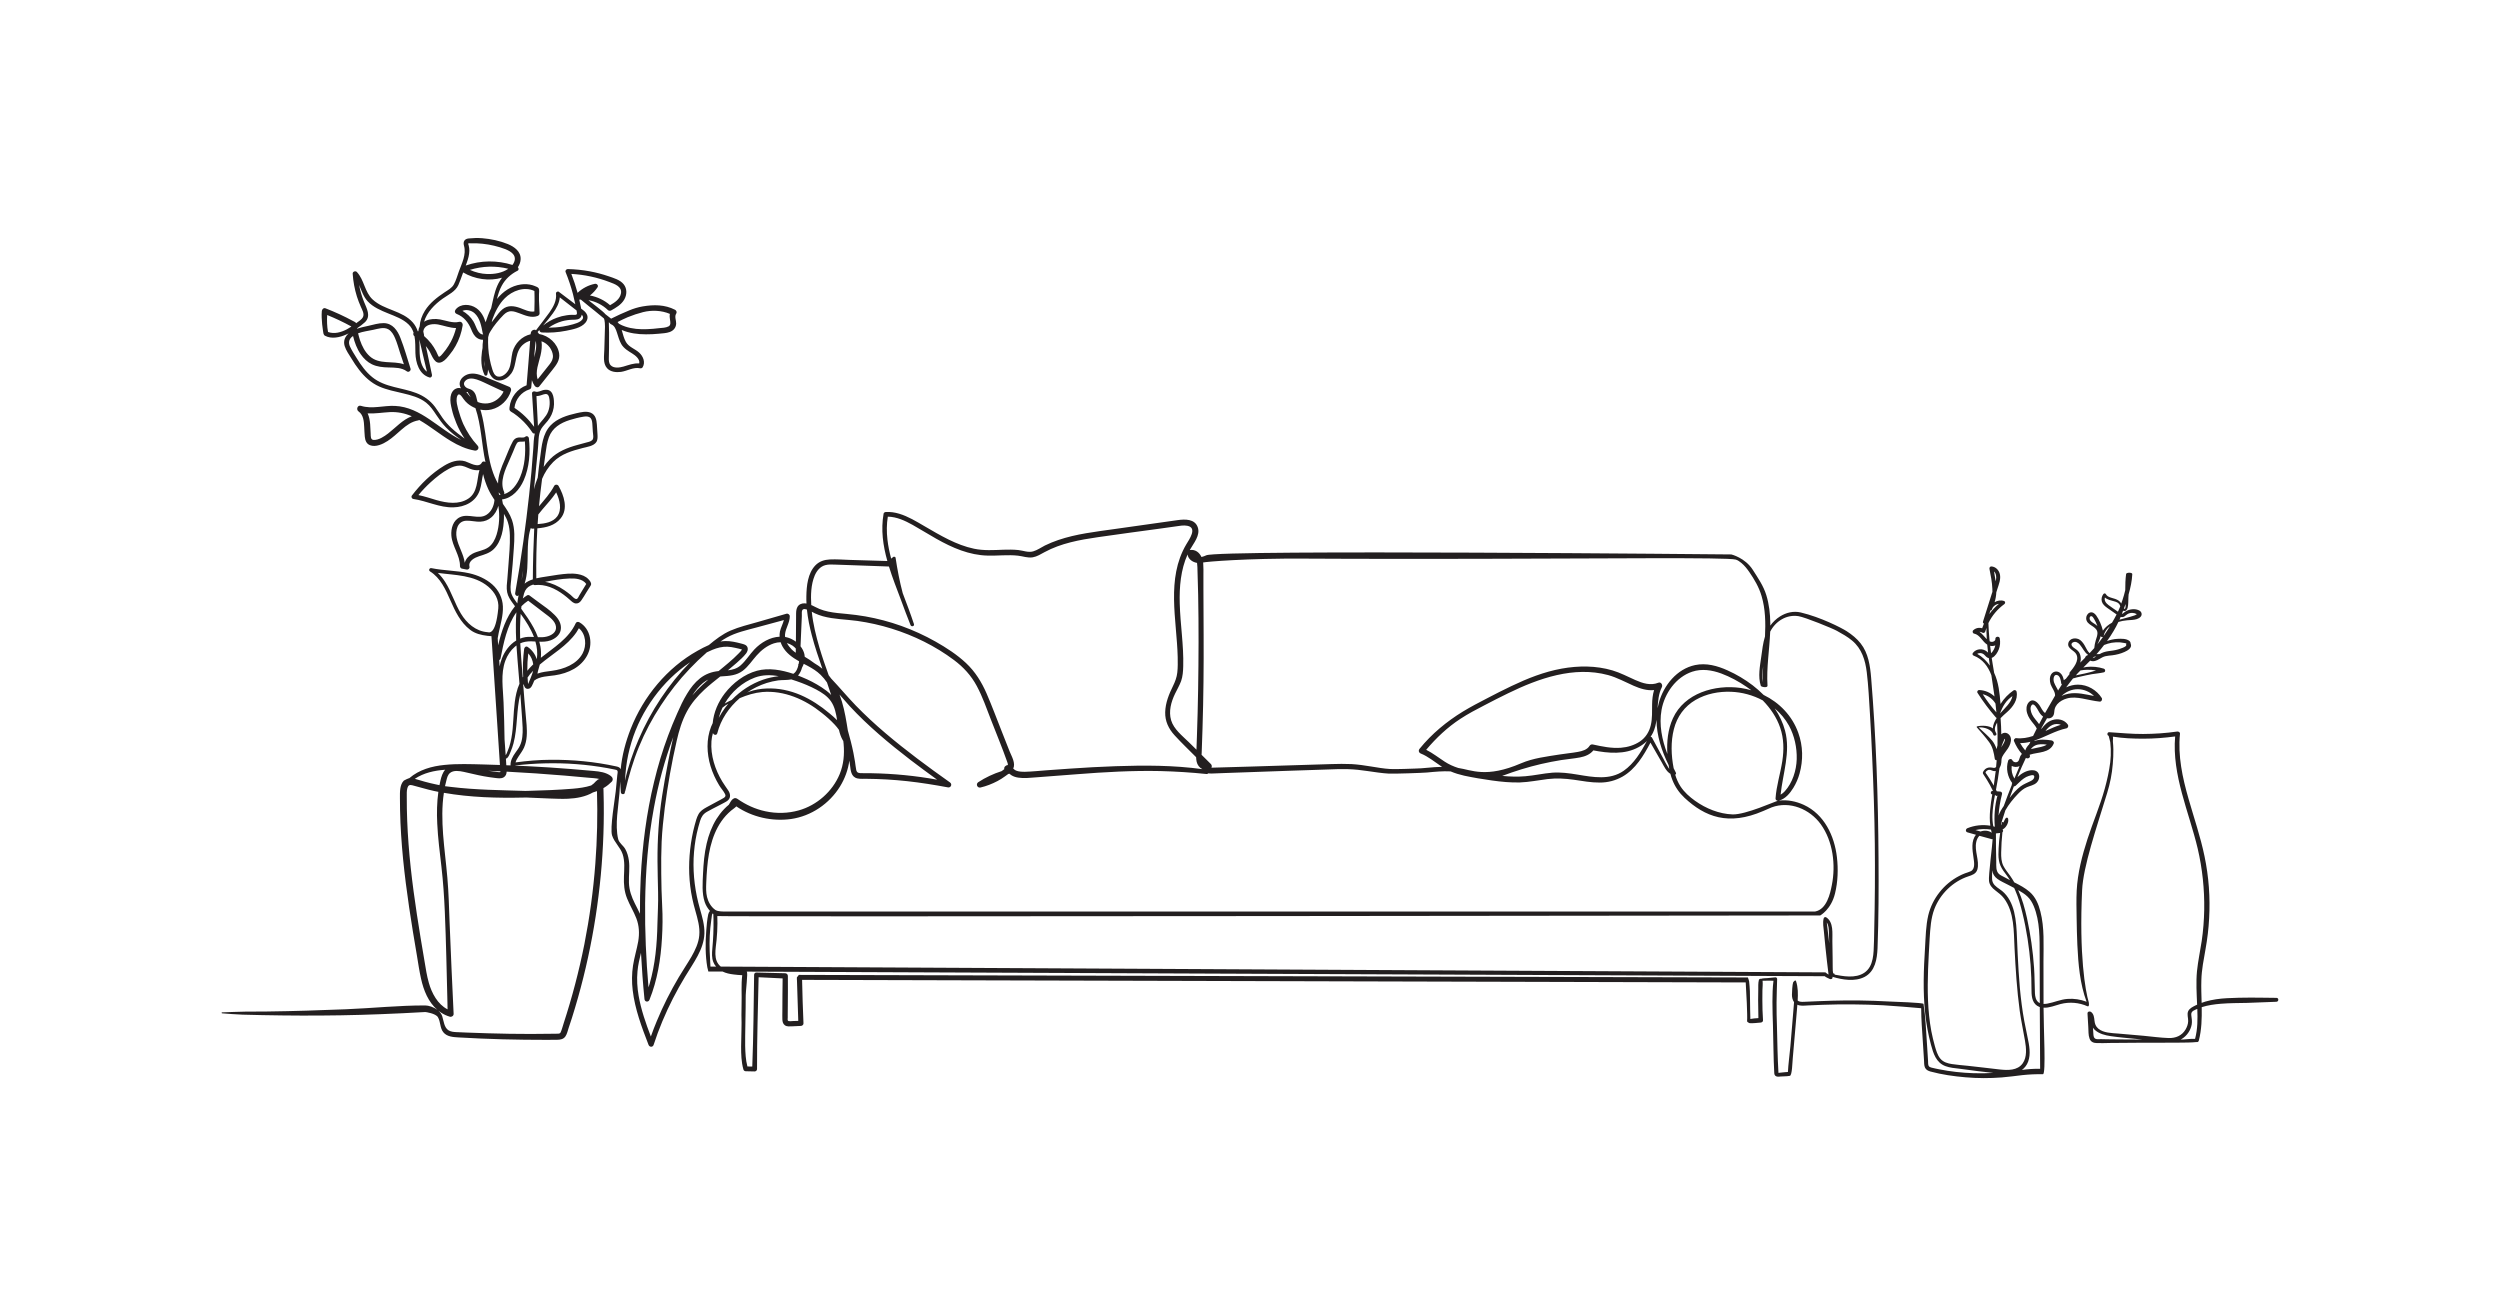 <svg xmlns="http://www.w3.org/2000/svg" viewBox="0 0 3800 2000" width="3800" height="2000"><title>vecteezy_continuous-one-line-drawing-of-sofa-and-with-potted-plants_26644069-ai</title><style>		.s0 { fill: #231f20 } 	</style><g id="_Artboards_">	</g><g id="321353356351 1"><path id="&lt;Compound Path&gt;" fill-rule="evenodd" class="s0" d="m3460.2 1522.7c-14.9 0.4-29.7 1.3-44.6 1.7-13.3 0.3-26.6 0.2-39.9 1.3-9.9 0.8-19.7 2.2-29.1 5.2 0.3 17.1-0.1 34.1-4.4 50.9-0.2 0.9-0.8 1.5-1.4 1.9-0.6 0.3-1.3 0.4-2 0.2-7.7 0.9-19.3 0.8-26.3 0.9-7.5 0.1-15 0.1-22.5 0.1-27.4 0.1-54.8 0-82.3 0.4-6.7 0.1-13.4 0.4-20.1 0.2-5.3-0.1-9.6-1.6-11.5-6.9-2-5.3-1.5-11.8-1.9-17.4-0.5-6.9-0.9-13.7-1.2-20.6-0.2-3.2 3.5-3.9 5.6-2.3 4 3.1 4.5 8.3 5 13 0.5 4.9 1.9 8.9 5.8 12.2 8 6.7 20.3 6.7 30.2 7.5 13 1.1 25.9 2.2 38.9 3.4 12.6 1.2 25.3 3 37.9 3.4 10.6 0.3 20-3.5 25.6-12.9 2.3-3.9 3.9-8.3 4-12.8 0.2-4.9-2-10.1-0.1-14.8 1.9-4.5 6.8-6.8 10.9-8.9q1.4-0.6 2.8-1.3c-0.7-16.9-1.8-34-0.2-50.9 1.6-15.5 4.9-30.7 7.2-46 2.3-15.7 3.5-31.5 3.8-47.3 0.5-31.2-2.8-62.6-9.9-93-13.3-56.2-39.3-111.5-34.3-170.5-15.9 2.1-32 3.4-48.1 3.4-15.4 0-31.2-0.6-46.5-3.1 0.2 0.8 0.2 1.7 0.2 2.5-0.1 1.8-0.3 3.4-0.2 5.2q0.6 5.8 0.7 11.6c0.1 7.5-0.2 15-0.9 22.5-1.2 14.9-4.1 29.5-8.5 43.7-16.8 55-36.4 111.6-38.1 147.9-4.6 98.4 4.9 153.3 10.1 170.3 0.1 0.2 1.4 7.6-2 6.1-12.7-5.7-27.3-6.9-40.8-3.4-8.1 2.1-17.2 6.1-25.9 5.6 0 31.1 3.9 101.1-0.9 101.1-10.6-0.2-21 0.3-31.4 1.4-10.5 1.2-20.8 2.7-31.3 3.5-18.2 1.4-36.6 1.4-54.9-0.2-17.9-1.5-36.2-4.1-53.5-8.8-3.4-1-6.6-2.5-8.2-5.9-1.5-3.4-1.3-7.6-1.5-11.3l-1.8-28.3c-1.1-16.9-2.5-33.8-2.5-50.7-3.8-0.5-49.2-4.1-57.9-4.5-30.7-1.5-61.5-1.8-92.2-0.7q-11.5 0.4-22.9 1c-5 0.3-10.6 1-15.2-1.1-0.8 9.8-1.7 19.7-2.5 29.5q-1.5 17.4-3 34.7-0.7 8.7-1.5 17.3c-0.6 5.6-0.9 26.3-4.5 26.6-1 0.1-2 0.3-3 0.4l-2.2 0.2c-1.5 0.1-3 0.1-4.5 0.2q-2.3 0.1-4.6 0.2c-0.8 0-8.9 2-9.3-4.9-1.4-24-1.2-48.2-2-72.3-0.4-12.1-0.8-24.2-0.8-36.4 0.1-10.6 0.2-21.4 1.6-32-3-0.1-5.9-0.1-8.9-0.1-2.5 0-5.2 0.3-7.7 0.1 0.6 4.7-0.1 9.8-0.2 14.5q-0.1 7.4-0.1 14.8c0 10.3 0.3 20.5 1 30.8 0.2 2-1.7 3.4-3.5 3.5-5.5 0.4-11.3 1.3-16.8 0.9-1-0.1-1.7-0.6-2.2-1.2-1-0.2-1.8-1.1-1.7-2.4 0.7-6.8-1.2-45.7-2.1-58.3l-1434.3-3.9c0.4 22.1 1.2 44.1 2.1 66.1 0.1 2.2-1.9 3.8-3.9 3.9-4.4 0.1-8.8 0.4-13.2 0.6-3.7 0.1-7.8 0.7-11.1-1.5-3-2.1-3.8-5.6-3.9-9-0.2-4.2 0-8.4 0-12.6 0.1-16.6 0.1-33.2 0.4-49.7-12.1-0.7-24.3-1.3-36.5-1.8-1 46.5-2.5 93-2.4 139.5 0 2.1-1.6 3.7-3.7 3.7-4.5 0-9-0.2-13.6-0.3-1.6-0.1-3-1.1-3.4-2.7-3.2-11.3-3.5-23.1-3.5-34.8 0.1-15.9 1.1-31.9 0.5-47.9q0.1-8.3 0.2-16.6c0.5-14.3-0.8-29.5 1-44-4.4-0.2-8.7-0.5-13-1.1-5.9-0.7-11.7-1.9-17-4.5h-21.5c0 0-1.5-5.5-1.6-6.5-3.1-18.1-3-37.2-1.6-55.5 0.6-8.3 1.3-16.7 3-24.8 0.4-1.8 1.3-3.8 2.6-5.3-3.5-3.9-6.3-8.6-7.9-13.4-4.6-13.7-3.2-29.2-2.6-43.4 0.7-15.2 2-30.6 5.5-45.5 3-13.1 7.8-25.9 14.9-37.4 3.4-5.3 7.2-10.4 11.6-15q3.4-3.6 7.2-6.7c1.2-1 5.6-13.9 13.1-8.9 12.9 9 27.1 15.6 42.7 18.9 16.6 3.6 34.1 3.2 50.5-1.4 27.5-7.7 51.3-28.7 62.2-55.1 6.1-14.8 7.4-30.2 6-46-0.2-1.5-0.4-3-0.5-4.5q-0.4-0.4-0.7-0.9c-2.9-5-4.6-10.3-5.9-15.9-1.9-2.8-4.2-5.5-6.5-8-6-6.4-12.6-12.3-19.5-17.7-25.4-20.5-57.3-34.6-90.5-31.8-11.9 1.1-23.3 4.6-34.3 9.3-16.3 14-28.8 32.3-34.1 53.3-1 3.9-5.8 2.8-6.6-0.4-1.2 4-2 8.2-2.3 12.6-1.5 21.5 5.5 43.1 16.5 61.3 2.7 4.6 6 8.8 8.9 13.3 3.1 4.5 4.4 10.2 0.3 14.6-1.9 2-4.5 3.2-6.8 4.5q-4.3 2.2-8.6 4.5c-5.8 3-11.6 5.9-17.2 9.1-5.8 3.3-8.4 7.6-10.4 13.9-1.9 6.2-3.6 12.5-5 18.9-2.7 12.4-4.2 25.1-4.8 37.9-1 25.8 2.4 51.5 9.5 76.4 3.5 12.3 7.3 24.9 6.9 37.9-0.4 11.9-4.6 23.3-10.2 33.8-5.7 10.8-12.7 21-19 31.5q-9.9 16.3-18.6 33.3c-11.6 22.8-21.5 46.3-29.4 70.6-1.3 4-6.3 3.6-7.7 0-10.4-26.9-20.7-54.2-24.1-83-1.5-12.5-1.4-25.1 0.5-37.6 1.9-12.3 5.7-24.4 7.9-36.7 2-12 1.5-23.7-2.9-35.1-4-10.4-10-19.9-14.1-30.3-4.3-10.7-5.1-21.7-4.7-33.2 0.4-11.2 1.6-23.2-2-34-3.5-10.4-12.6-17.8-16-28.3-3.6-11.1 4.5-56.7 5.5-67.1q1.2-12.3 2.4-24.7c0.1-1.7 0.8-4 0.5-5.7-0.4-2.4-2.5-2.3-4.5-2.8q-5.6-1.1-11.2-2.2c-15.6-2.8-31.4-4.8-47.2-6-30.7-2.3-61.8-1.6-92.5 2q0 0 0 0 0 0.1 0 0.3c6.1 0.2 12.2 0.5 18.2 0.8q33.7 1.7 67.3 4.4c11.3 0.9 22.5 1.8 33.7 2.9 9 0.8 18.5 2 26 7.7 2.8 2.1 3.9 5.9 1.1 8.7-3.3 3.3-6.9 6.3-10.9 8.7q-0.8 0.5-1.6 0.9 0.1 3.5 0.2 6.9c1.2 41.9-0.3 83.9-4.2 125.6-4 42-10.4 83.7-19.4 124.9q-6.7 30.9-15.3 61.3-4.3 15.3-9.1 30.5-2.4 7.6-5 15.2c-1.4 4.2-2.4 9.3-5 13.1-3 4.3-7.7 5-12.6 5.1q-8.4 0.1-16.8 0.1-16.4 0-32.9-0.2c-22.2-0.3-44.3-0.8-66.5-1.8q-16.7-0.7-33.5-1.7c-8.1-0.5-17.6-0.9-23.2-7.8-5.4-6.6-4-15.8-8.3-23-3.5-5.7-18.4-7.8-19.2-7.8q-34.2 2-68.4 3.3c-39.9 1.6-79.7 2.2-119.6 2.1q-29.9-0.1-59.8-0.7-14.9-0.3-29.9-0.7c-10.4-0.3-20.8-1.3-31.1-2-1-0.1-1-1.5 0-1.5 11.6-0.3 23.2-1 34.9-1.1q16.8 0 33.6-0.2c39.9-0.5 79.7-1.8 119.6-3.4 40.2-1.6 80.4-5.9 120.7-5.8 5 0 12.8 2.4 18.6 6.9-14-11.9-21.1-29.9-25-47.5-2.6-11.5-4.3-23.1-6.2-34.7q-3.2-18.5-6.2-37c-7.9-48.8-14.8-97.8-17.9-147.1q-1.2-18.4-1.6-36.8-0.2-9.2-0.2-18.4c0-5.2-0.2-10.5 0.7-15.7 0.7-4.2 2.2-8.5 5.3-11.5 0.7-0.6 7.2-3.6 8.3-3.7 15-12.9 34.2-18.2 53.6-20.1 19.5-2 39.4-1.2 59-0.7 8.4 0.2 16.7 0.5 25.1 0.8-1.5-20.9-2.7-41.8-4.1-62.7q-4.3-66.5-8.8-133.1c-1.5-0.1-3.5-0.2-6-0.5-9.6-1.2-18.8-3.3-26.4-9.2-14.8-11.3-22.7-28.1-30-44.7-7.2-16.4-15.1-34.2-30.9-44-2.8-1.7-0.9-5.7 2.1-5 19 3.9 38.7 3.6 57.6 7.8 12.6 2.9 25 8.3 34.8 16.9 9.6 8.5 15.7 20.5 16.2 33.4 0.6 13.7-3.6 27.1-6.4 40.4-0.6 2.6-1.1 5.3-1.5 8.1q0.3 4.6 0.6 9.2 0.1 0.7 0.1 1.4c5-21.3 12.1-42.7 25.6-59.3q-1.7-2.3-3.4-4.6c-3.7-5-7.3-10.4-8.5-16.6-1.4-6.8-0.3-13.7 0.3-20.5q0.9-11 1.7-22c1.1-14.6 2.5-29.3 2.1-43.9-0.2-6.8-0.9-13.6-3-20-1.4-4.6-3.6-8.8-6-12.8q0.1 3 0 6c-0.4 16.1-3.4 35.7-15.4 47.5-6.3 6.2-14.3 8.3-22.4 10.9-6.4 2.1-16.6 7.1-14.6 15.6 0.7 2.9-1.8 5.2-4.6 4.6l-7-1.4c-1.6-0.3-2.8-2.1-2.8-3.6 0.2-16.5-11.7-30.1-13.1-46.4-0.9-11 2.6-23.6 13.5-28.4 12.9-5.6 27.8 4.3 39.9-3.4 7.5-4.7 11.5-13.8 12.1-22.6-3.5-5.3-6.8-10.7-9.5-16.5q-5-11.1-7.8-22.8c-1.9 8.1-2.4 16.6-5 24.5-5.9 17.6-22.6 25.7-40.2 26.1-21 0.6-40.3-9.8-60.7-12.7-2.6-0.4-3.8-3.4-2.2-5.4 13.5-17.6 29.9-33.7 48.9-45.2 9.6-5.8 20.8-10 32-6.7 6.3 1.9 20.3 11.1 25.2 2.2 1.3-2.5 3.9-2.4 5.6-1-5.9-27.1-6.3-56-15.2-82-4.3-1.7-8.2-4-11.8-7-2.4-2-4.5-4.4-6.4-7-1.5-2-2.9-4.5-4.9-6.1-3.5-2.6-5 1.9-5.4 4.9-0.8 5.5 0.9 11.4 2.2 16.8 1.7 6.4 5.1 16.5 7.8 22.5 5.6 12 12.8 23.2 21.8 32.9 3.2 3.5-0.1 8.3-4.4 7.5-13-2.2-25.1-7.7-36.3-14.5-16.5-9.9-31.4-22.5-48.1-32-0.4 0.3-0.8 0.5-1.3 0.6-9.9 1.6-18 7.5-25.4 13.9-7 6-13.6 12.4-21.3 17.4-7.2 4.7-18.2 9.9-26.9 6.4-5.5-2.2-7.2-7.4-7.8-12.9-0.5-4.9-0.6-9.9-0.9-14.8-0.4-8.2-1.1-18.4-8.5-23.5-4.2-2.9-1.7-10.3 3.6-8.6 16.9 5.3 34.4-0.7 51.6 0.1 40 1.8 66.6 35.5 100.7 51.7-8.3-5.6-16.2-11.8-23.2-19.1-5.6-5.8-10.2-12.3-14.7-19-4.4-6.7-9-13.5-15.3-18.5-10.1-8-22.9-11.3-35.1-14.2-12.3-2.9-24.7-5.3-36.3-10.4-12.4-5.5-22.4-14.8-30.6-25.4-4.2-5.4-8-11.1-11.5-17-3.7-6-8.3-12.3-10.4-19.1-2.4-8 0.7-14.5 6.1-19.2q-2 1-3.9 1.8c-9.6 4.3-22.2 7.1-32 1.8-2.8-1.4-2.7-5.3-3.2-8.1q-0.7-4.6-1.2-9.3c-0.6-6.8-1.1-13.5-0.5-20.3 0.3-2.4 2.6-5.1 5.4-4.1 14.5 5.6 28.5 12 42.1 19.4 1.6 0.9 3.7 1.6 4.6 3.2q0 0.1 0.1 0.1c3.5-2.5 8.8-5.7 10.5-9.7 2.1-4.8-1.4-10.7-3.3-15q-3.5-7.8-6.1-15.9c-3.5-11.2-5.6-22.8-6.4-34.6-0.3-3.2 4.3-4.9 6.4-2.6 11.3 12.1 11.7 30.5 24 41.8 17.5 16.3 45.2 16.6 61.2 35.1 3.5 4.1 5.8 8.5 7.3 13.2 0.5 0 0.3 0 0.9-0.1 0.2-2.6 0.9-5 2-7.2 0.5-8.5 3.5-16.8 8-24 7.4-11.8 18.6-20.4 30-28 5.1-3.4 11-6.4 14-12 3.4-6 5.2-13.1 7.6-19.6 4.5-12.3 11.6-25.8 7.8-39.2-1.7-5.9 0.6-10.3 6.9-11 6.8-0.7 13.9-0.9 20.7-0.4 13.3 1.1 26.6 3.9 39 8.9 9.8 4 20.1 11.3 19.5 23.2-0.2 4.4-1.8 8.4-4.2 12 1.5 1.6 1.7 4.3-0.6 5.4-10.2 5.1-18.6 12.8-24 22.9-3.4 6.2-5.5 13.1-7.2 20 9.2-11.4 21.6-20 36.6-22.1 5.9-0.8 11.8-0.5 17.6 1.2 1.1 0.3 2.2 0.7 3.3 1.2 1.9 0.8 4.8 1.7 5.9 3.5 1.3 2.3 0.5 6.5 0.5 9.1 0 3.2 0 6.4 0 9.7 0.2 6.4 0.8 12.9 0.9 19.3 0 1.9-1.3 3.2-3 3.9-9.5 3.6-19.1-0.9-28-4.2-3.8-1.4-7.7-2.9-11.8-3-4.9-0.1-8.6 2.2-12 5.6-7.4 7.6-14.6 16.1-20 25.2q-1 1.7-2 3.6c-0.4 1.7-0.9 3.4-1.4 5.2-0.4 10.9 0.2 21.9 2.3 32.6 1 5.5 2.4 11 4.1 16.3 1.3 4.2 3.2 9.4 7.9 10.7 6.9 1.8 13.8-4.6 16.8-10.2 4.2-8.1 3.7-18.1 5.9-26.8 3.5-13.3 14.3-24.2 27.6-27.2q0-0.6 0.1-1.3c0.2-3.1 2.7-5.6 5.7-5.6 1.4-0.1 1.8 0.5 2.3 0.9 6.7-9 13.9-17.8 20.4-27 6-8.6 11.4-18.2 10-29-0.3-2.1 2.7-3.8 4.4-2.5 8.4 6.3 16.7 12.6 25 18.9q-1.6-7.8-3.6-15.6c-3-11.3-6.8-22.5-11.2-33.4-0.9-2.2 1.3-4.6 3.4-4.5 11.3 0.3 22.6 1.4 33.7 3.5 9.6 1.8 19.1 4.3 28.4 7.5 7.8 2.7 17.3 5.4 22.7 12 5.6 6.8 5.2 16.2 0.9 23.5-4.5 7.7-12.5 12.3-20 16.5-1.6 0.8-3.5 0.5-4.8-0.7-8.1-7.8-18.6-13.1-29.6-15 4.7 3.9 22.8 17.2 25.8 21.3 2.8 2.3 5.7 4.6 8.7 6.8 8.9-4.6 18.3-8.7 27.6-12.6 6.5-2.7 13.3-4.8 20.3-6 16.9-2.9 33.7-2.9 49.3 5.1 2.2 1.1 3.1 4 1.7 6-2.9 4.1 0.2 10.5 0 15.1-0.3 6.2-4.1 10.6-9.8 12.7-5.2 1.9-11.2 2-16.7 2.6-6.5 0.6-13 1-19.5 0.9-12.5 0-25-1.6-36.5-6.5q-0.2 0-0.3-0.1c1.9 6.1 3.2 12.7 6.4 18.2 4.5 7.9 13.7 10.3 20.1 16.2 6.1 5.5 9.9 14.6 5.4 22.2-0.8 1.4-2.5 2-4.1 1.6-9.9-2.1-19.2 4.1-28.8 5.5-7.4 1-16.1 0.2-21.3-5.7-6.6-7.4-4.3-19.2-4.1-28.2q0.5-17.4 1-34.8c0-1.3 0-9.6-1.7-12.6-1-0.9-10.5-8.7-14.2-11.7-0.6-0.1-15.1-12.3-20.8-16.9q-1.2 0.1-2.4 0.1 1.2 5.1 2.2 10.1c0.2 1.2 0.5 2.4 0.7 3.6 3.6 2.6 7.4 5.3 9 9.5 1.6 4.2 0.3 8.6-2.6 12-6.8 8-19.6 10.1-29.3 12.1-12.1 2.4-24.5 3.3-36.9 2.6-2.2-0.1-3.7-1.9-3.8-3.8q-1.3 1.5-2.6 3.1 1.2 1.4 2.2 3c14.8 2.5 28.1 14.4 30.5 29.4 1.6 10.4-4.4 17.8-10.4 25.4q-9.9 12.5-19.8 24.9c-2 2.5-5.4 1.2-6.9-0.8-2-2.8-3.4-5.7-4.3-8.7q-0.5 5.2-0.9 10.4c-0.1 1.7-1.1 3.1-2.7 3.6-12.4 3.8-21.6 15.3-22.9 28.1 11.7 7.7 21.7 17.5 29.9 28.8-1.2-16.9-2.2-33.9-3.2-50.8-0.1-2.7 2.8-3.7 4.9-2.8 3.6 1.6 8.5-1.3 12-2.2 4.2-1 8.7-0.9 11.9 2.4 3.3 3.5 4.2 9.1 4.5 13.9 0.3 3.5 0.2 7.1-0.4 10.6-1.3 7.5-4.4 14.1-9 19.8-3.2 4.1-7.2 7.7-9.9 12.2-2.8 4.8-3.6 10.3-4 15.7-0.4 6-0.7 12.1-1.3 18.1-1.8 19.4-3.7 38.7-5.7 58 1.5-6 3.3-12 5.7-17.7q1.6-15.8 3.8-31.6c2.2-16.5 3.6-34.9 15.6-47.6 10.2-10.9 25.4-15.5 39.5-18.7 7-1.5 14.9-3.6 21.7-0.7 7.4 3.2 8.8 10.8 9.3 18q0.4 7.2 0.9 14.4c0.2 4.1 0.6 8.4-1.7 12.1-4 6.2-14.1 7.4-20.7 9.1-16.5 4.3-32.6 8.9-44.9 21.3-7.5 7.6-13 16.3-16.9 25.6-1.8 13.9-3.5 27.8-4.7 41.7 8.2-9.9 17.1-19.5 23.1-31 1.4-2.5 5.2-2.4 6.6 0 8.2 14.5 15.1 34.8 3.2 49.4-8.8 10.9-22.1 14-35.4 15.1-1.4 25.3-1.9 50.6-1.6 76 4.7-1.1 9.4-1.8 13.9-2.5 6.4-1.1 12.9-2.1 19.3-3 10-1.3 20-2.6 29.9-0.9 6 1 12.1 3.3 16.3 7.9 2.1 2.2 4.9 5.6 3.6 8.8-0.7 1.7-2.2 3.5-3.2 5.2q-2 3.1-3.9 6.2c-2.5 4-4.8 8.2-7.6 12-2 2.8-4.6 4.8-8.2 4.5-3.8-0.3-6.6-3.3-9.3-5.7-2.9-2.6-6-5.2-9.1-7.5-12.9-9.6-27.9-16.6-44.3-14.7-0.8 0-1.5-0.3-2-0.9q-2.1 0.7-4.1 1.6c-5.1 2.5-8.1 6.3-9.8 11.7-0.8 2.6-1.4 5.2-2 7.9 2-1.6 4-3.2 6.3-4.6 1-0.7 2.8-0.8 3.8 0q6.9 5.1 13.9 10.3c8.3 6 17.1 12 24.3 19.3 6.2 6.1 11.1 14.1 9.3 23.1-1.6 7.9-8.5 13.1-15.7 15.7-5.5 1.9-11.1 2.1-16.8 1.9 1.4 4.9 2.3 10 2.5 15.2 0.2 3.1 0.1 6.2-0.2 9.3 19.8-15.7 42.4-29.2 53.1-52.7 0.9-2 3.6-2.3 5.3-1.4 8.7 4.8 14.4 13.6 16.2 23.3 3.7 19.9-7.2 37.7-24.1 47.6-8.9 5.2-19.1 8.3-29.2 9.8-10.4 1.6-22.6 1.3-31.3 8-1.1 2.8-2.3 5.7-3.7 8.3-1.3 2.3-3.2 4.3-6 4.3-4.2 0.1-5.7-3.5-6.3-7.3-0.3 0.6-0.5 1.2-0.7 1.8q0.8 10.3 1.6 20.7c1 13.3 2.5 26.6 3.5 39.9 0.8 11.5 0.8 23.4-3.9 34.1-2.2 4.9-5.4 9.1-8.3 13.5-1.8 2.8-3.8 5.8-4.6 9.1 17.6-2.4 35.3-3.9 53.1-4 33.5-0.3 67.3 2.9 100.1 10.1 2.8 0.6 5.5 1.5 6.6 4.3 1.9-21 7.6-42 15.2-61.4 9.8-24.8 23.5-47.8 40.7-68.1 17.1-20.2 37.7-37.7 60.9-50.6 5.5-3.1 11.3-6.2 17.2-8.7 10.2-8.5 20.8-16.7 33-22 13.2-5.7 27.4-9 41.2-13q21.8-6.3 43.7-12.6c2.5-0.7 5.2 1.4 5.1 4 0 9.7-6.2 17.6-7.2 27.1-0.1 1.4-0.1 2.8 0.1 4.2 3.9 0.7 7.9 2 11.7 4.2 1.6 0.8 3.2 1.9 4.7 3l0.2-26.7c0-5.5 0-11.1 0.1-16.6 0.1-4.4 0.7-8.8 4-12 3.4-3 7.6-3.4 11.8-2.7-0.2-3.6-0.3-7.3-0.2-11 0.3-15.9 2.1-34.9 13.7-47 5.9-6.1 13.6-8.6 22-9 10.1-0.5 20.3 0.4 30.5 0.7q28.4 0.8 56.9 1.7c-6.6-23.5-10-47.5-5.7-72 0.3-1.5 2-2.5 3.4-2.5 6.9-0.4 13.7 0.6 20.3 2.6 13.7 4.1 26 11.7 38.2 18.8 12.2 7.1 24.2 14.2 36.8 20.4 12.4 6.1 25.3 11.2 38.8 14 14.8 3.1 29.8 2.1 44.8 1.5 7.5-0.2 15-0.3 22.5 0.5 7.3 0.8 15.3 4.2 22.6 2 6.3-1.8 11.9-5.9 17.8-8.9 6.5-3.2 13.3-5.9 20.2-8.3 27.5-9.4 56.8-12.6 85.5-16.7 32.1-4.5 64.2-9.1 96.3-13.6 11-1.5 25.8-2 30.3 10.8 4.4 12.4-6.4 24.4-12.1 34.7 8.6-1.3 14.6 3.8 17.8 10.6 2.6-0.6 5.1-1.6 7.3-2.6 19.3-9 798.1-1.3 798.1-1.3 0 0 20.9 5 32.6 23.4 7.8 12.3 16.2 24.3 20.5 38.4 4.3 13.8 5.9 28.4 6.1 42.8q0 1.8 0 3.6c4-5.6 9.1-10.4 14.8-14 9.6-6 20.6-8.5 31.4-6 30.2 7.1 61.9 23.3 70.1 28.6 7.8 5.1 15.2 11 21 18.4 11.8 14.9 14.5 34.3 16 52.7 3.7 45.3 6.4 90.7 8.2 136.1 1.8 45.8 2.7 91.7 3 137.5 0.3 45.7 0.2 91.5-1.5 137.1-0.7 16.4-3.6 35-19.6 43.5-14.8 7.7-33.6 4.5-48.9-0.1q0.1 0.5 0.1 0.9c0.2 2.3-2.4 3.2-4.2 2.4-2.6-1.3-5.5-2.3-7.7-4.2l-1638.6-7c2.5 1.1-1.8 29-1.5 40.6 0.2 12-1.1 60-0.8 72.2 0.3 10.6 0.7 21.2 3.4 31.4q3.7 0 7.4 0.1c1.8-46.4 2.1-93 2.8-139.5 0-1.8 1.5-3.5 3.4-3.4 14.7 0.5 29.3 0.8 44 1.1 2.1 0.1 3.9 1.9 3.9 4.1 0.2 15.3 0 30.7-0.1 46l-0.1 11.7q0 2.8 0 5.5c0 1.1-0.4 3.6 0.2 4.6 0.9 1.7 6.6 0.7 8.4 0.7q3.7-0.1 7.4-0.2c-0.8-20.8-1.4-41.6-2-62.4h-0.1v-3.7q0 0 0 0 0 0 0 0l3-3.8q0.8-0.1 1.7 0l1440.8 3.9c0 0 1.8 4.6 1.9 5.8 1.1 10 1.5 20 1.4 30-0.1 9.1 0.4 18.2 0.5 27.3 4-0.8 8.1-1.1 12.2-1.3-0.2-9.2-0.4-18.4-0.4-27.6q0-7.7 0.2-15.4c0.1-4.8-0.3-10.2 0.9-14.9 0.4-1.5 2.1-2.2 3.5-1.9 2.9-0.9 6.2-0.8 9.2-1 4.2-0.3 8.3-0.8 12.5-1.2 1.4-0.2 2.6 1.3 2.6 2.6-0.2 11.9-0.9 23.8-0.9 35.7-0.1 12 0.2 23.9 0.6 35.9 0.6 23.6 0.9 47.4 2.3 71l10.5-1.1q1-0.1 1.9-0.1 1-0.1 2-0.2c0.2-8.3 3.3-33.5 3.7-38.6q1.4-16.7 2.8-33.5c0.9-11.3 1.8-22.6 2.8-33.9q0-0.1 0-0.1c-2.3-3.2-3.2-7.3-3.2-11.2-0.1-3.5 0.7-16.1 1.8-18.8 0-0.2 3.5-4.9 4.4-2 3.2 9.6 3.1 19.6 2.5 29.5q0 0 0 0c2.5 2.3 6.3 2.1 9.5 2 28.6-1.3 57.1-2.5 85.7-2q21.7 0.3 43.3 1.5c7.2 0.4 52.5 1.7 52.8 3.7 3 19.8 3.9 40.2 5.2 60.2q0.8 13.3 1.7 26.6c0.1 2.2-0.1 5.1 0.8 7.2 0.9 1.8 2.5 2.3 4.3 2.8 3.8 1 7.6 1.7 11.4 2.5 17.2 3.5 34.9 5.4 52.5 6 10 0.3 20.1 0.2 30.1-0.4-8.2-0.9-16.4-1.9-24.6-2.9q-13.3-1.7-26.6-3.5c-7.2-0.9-14.8-1.4-21.6-4-14.1-5.3-18.3-19.2-21.9-32.5-4.2-15.6-7.1-31.7-8.8-47.8-3.6-33.2-2.3-66.7-0.2-99.9 1-16.3 1.2-33.1 4.9-49 3.1-12.9 9-24.8 17.2-35.1 8-10.2 18.1-18.6 29.6-24.6q4.3-2.3 9-4.1c2.8-1.1 6-1.8 8.8-3.2 7.3-3.5 5-14.5 4.1-21.1-1.6-10.9-3.9-25.1 3.8-34.3q-6.5-1.8-13-3.7c-3.3-1-2.8-5.1 0-6.3 11.1-4.5 23.1-5.7 34.8-3.8-2.1-15.7 0.4-32.1 3-47.6q-0.2-0.1-0.4-0.1c-2.9-0.4-2.1-5.3 0.7-5.1q0.3 0 0.6 0.1 0-0.2 0-0.3-0.1-0.2-0.1-0.3-2.1-4.4-4.4-8.6-4.4-7.9-9.4-15.4c-1.3-2-1.9-2.8-0.7-5 0.8-1.5 1.9-2.8 3.2-3.9 2.9-2.3 6.5-2.7 10.1-2.1 2.5 0.5 4.7 1 6.2-1q0.5-5.1 0.9-10.2c-1.3 0-2.7-0.7-2.9-2.1-1.4-9.1-3-17.7-8.5-25.3-5.7-7.9-12.5-15.3-18.8-22.6-0.3-0.4-0.3-0.8-0.1-1.1q0-0.2 0.4-0.3 0.1-0.1 0.3-0.1c6.9-1.7 18.8-1.2 23.7 3.2 0.2-2.9 0.9-5.9 1.9-8.4 1.1-2.6 2.5-5.1 4-7.5-0.4-0.1-0.8-0.4-1.2-0.8-10.2-11.7-19.6-24.3-28-37.5-1.1-1.8 0.4-4.2 2.4-4.2 8.9 0.2 17.2 3.9 23.5 9.8-1.5-10.9-3.2-21.6-4.8-32.4-5-13.2-13.1-24.4-26.9-29.7-1.9-0.7-2.3-2.7-1.1-4.2 5.3-6.8 15.3-7.1 21.6-1.7 0.5 0.4 1 0.9 1.4 1.3q-0.7-6-1.3-12.1c-7.4-4.6-11-15-20-16.8-2.2-0.4-2.9-3.5-1.3-5 3.7-3.5 8.9-4.6 13.6-3.1q1.2-3.6 2.7-7.1c-1.1-0.5-1.9-1.6-1.4-3.1q6.7-21.4 13.5-42.8 0.4-1.2 0.8-2.3-0.1-2.3-0.1-4.6c-0.4-10.2-2.4-20.3-4.4-30.3-0.4-1.8 0.8-3.9 2.9-3.8 6.5 0.4 11.4 5.5 12.9 11.7 1.8 7.6-1.5 15.4-3.8 22.6q-0.8 2.5-1.6 5.1c-0.2 5.1-1.1 10.1-2.6 15 4.2-2.5 9.4-3.5 14.2-1.9 2.3 0.7 2.4 3.5 0.6 4.8-10.3 7.5-18.7 17.4-24.2 28.8 0.2 8.3 0.9 16.7 1.6 24.9q0.2 1.4 0.3 2.8c1.1 0.6 2.3 0.9 3.6 0.9 2.6-0.2 5.3-1.8 5.1-4.6-0.3-3.7 5.9-4.5 6.6-0.9 1.1 5.8 0.7 11.6-1.5 17.1-1.9 4.6-5.2 10.2-9.9 12.4-0.2 0.1-0.5 0.2-0.8 0.3q0.7 4.7 1.5 9.5 1 6.6 2.2 13.2c6.9 14.8 8.4 31.2 9.7 47.4 5.1-8.2 12.1-15.4 19.8-20.7 1.6-1.1 4.3-0.1 4.6 1.8 2.5 12.4-5.5 23.3-14.3 31.1-3.4 3-6.9 6-10 9.3q0.9 12.3 1.1 24.6c0.9-0.9 1.9-1.6 3.2-2 5.5-1.6 10.5 2.8 11.3 8.1 0.9 5.3-1.6 10.9-4.4 15.3-2.7 4.2-6.2 7.9-8.5 12.4-1.6 3-1.3 6-1.6 9.3-0.2 2.5-1 5-2.2 7.2q-0.3 0.5-0.6 1c-1.4 11-3.2 22-5.3 33q0.1 0.1 0.2 0.3 0.5 1 1 2 2.5 0.2 5.1 0.4c1.9 0.1 3.4 1.8 2.9 3.8-2.8 10.8-4.6 21.6-5.3 32.6 1.9-5.1 4.8-10 7.9-14.4q5.9-16.3 12.3-32.3c-0.2-0.7-0.1-1.6 0.5-2.5q0-0.1 0.1-0.1c-7.3-9.6-9.8-22.4-6.2-34 0.8-2.6 5-3.7 6.3-0.8 1.2 2.5 4 3.7 6.7 3 3.9-1 3.9-5.9 5.4-8.9q1-2 2.5-3.6c-5.1-5.8-9.1-12.4-12-19.5-0.9-2 1.3-4.7 3.4-4.5 8.9 1 17.4-0.6 25.6-3.3q2.7-5.6 5.6-11.3c-2-4-5.3-7.6-7.8-10.8-4.1-5.2-7.2-10.9-7.8-17.5-0.4-5.1 1.2-10.6 5.7-13.5 5-3.2 10.8 1.9 13.6 5.8 3 4.1 4.7 9.4 8.9 12.4q7.4-13.3 15.2-26.4c0.5-5.9-5.1-12.2-6.8-17.4-1.5-4.8-1.8-11.1 1.2-15.4 3-4.4 9.3-5.1 13.3-1.7 3.3 2.6 4.8 6.8 5.6 11q1.5-1.2 3.2-2.2 2.7-3.7 5.6-7.2c-0.4-0.6-0.5-1.5 0-2.2 5.7-7.1 15.1-17.8 10.3-27.6-3-6.3-14.3-8.5-12.2-17.2 1.9-8 12.3-8.8 18-4.6 3.5 2.7 6 6.6 8 10.5 1.7 3.3 3.5 6.9 6.3 9.4 2.4-2.5 4.8-5.1 7.1-7.7 0.4-4.1 1.1-8 2.3-11.9 1.3-4 3.2-8.7 2.3-12.9-2-9.1-16.3-9.6-16.9-20-0.2-3.6 1.8-7.5 5.2-9 4.1-1.7 7.8 1 10.1 4.3 4.6 6.5 8.1 14.8 10.1 23 3.5-5.1 8.4-9.1 13.9-12.1 2.4-4.1 4.8-8.3 6.9-12.5q-0.2-0.2-0.4-0.3c-4.6-3.3-9.3-6.5-14-9.8-3.4-2.5-6.8-5.3-8-9.5-1.1-3.9-0.1-8.1 2.3-11.3 1-1.3 3-1.6 3.8 0 2.7 5 9.4 5.6 14.2 7.3 4.2 1.5 7.3 3.6 9.2 7q1-2.7 1.9-5.4c1.7-4.9 3-9.9 4.2-14.9 0-8.2 0.2-16.5 1.3-24.6 0.3-2.5 9.5-2.7 9.4 0.2-0.5 10.3-2.7 20.7-5.6 30.8q-0.2 2.2-0.3 4.4c-0.3 5.2 0.1 11.1-1.2 16.1-0.7 2.8-2.8 5.4-5.9 4.6-0.4-0.1-0.7-0.2-1-0.3q-0.9 2.4-1.8 4.8c1.1-0.1 1.9-0.8 2.7-1.5 1.5-1.3 3-2.4 4.8-3.2 3.8-1.9 8.4-2.7 12.6-2.3 3.7 0.5 8.6 1.9 9.7 5.9 1.3 4.8-3.3 7.8-7.2 9.1-4.7 1.5-9.9 1.3-14.7 1.8-4.5 0.4-8.9 1.2-13.2 2.5-2.2 4.7-4.6 9.3-7.2 13.6-3.1 5.3-6.5 10.4-10.1 15.4 5-1.8 10.2-3 15.7-3.3 5.4-0.3 13.9-0.6 18.3 3.2 1.2 1 1.9 2.6 1.9 4 2.9 6.3-4.4 10.6-9.3 12.7-6 2.7-12.3 4.3-18.8 5.1-3.5 0.4-7 0.6-10.4 1.4-3.2 0.8-6 2.4-8.8 4.1-4.6 2.7-9.2 4.7-14.2 2.6-3.5 3.5-7 7-10.5 10.5 1.6-0.3 3.2-0.7 4.9-0.9 8.9-1 17.8-0.1 26.3 2.6 2.6 0.9 2.9 4.9 0 5.6-6 1.4-12 1.8-18.1 2.8-5.7 1-11.5 2.3-17.2 3.6-3.8 0.8-7.7 1.7-11.5 2.9-3.6 4.4-7 8.9-10.4 13.5 5.6-2.6 11.7-4.1 17.9-4.1 14.7 0 28.4 8.1 36.2 20.3 1.3 2.2-0.4 5.8-3.2 5.5-8.9-0.9-17.4-3.1-26.2-4.7-7.7-1.4-15.8-2.3-23.5-0.1-5.6 1.5-11.1 4.5-14.9 8.9-1.7 2.1-3 4.4-3.7 7-0.8 2.8-0.5 5.9-1.5 8.7-1.6 4.6-5.9 6.3-10.2 5.5q-1.8 3.2-3.6 6.3-2.6 4.5-5.1 9 0.1 0.4 0.3 0.8c4.2-5.8 9.4-11 16.3-13.3 8.6-2.9 18.7-0.7 23.9 7.1 1.2 1.9 0 4.9-2.2 5.4-16.7 3.5-32.1 13-48.4 18.5q-0.3 0.4-0.5 0.9c8.1-3.2 17.4-2.2 25.8-1.1 2.2 0.3 4.7 2.3 3.7 4.8-5.9 14.8-23.5 12.8-36.1 16.9q-0.2 0.1-0.5 0.2 0.1 0.5 0.3 1.1c1.2 3.6-3.4 5.6-6 3.6-4.2 8.8-8.2 17.8-11.9 26.9q-0.4 1.1-0.9 2.3c6.2-5.7 13.7-10.1 21.8-10.5 4.9-0.2 9.7 1.9 10.9 7 1.1 4.2-0.4 9-3.6 12-4.1 3.9-9.9 4.7-14.9 6.9-5.3 2.3-9.6 6.1-13.5 10.2-7.1 7.4-14 15.9-19.1 24.9q-3.5 10.3-6.6 20.7c0.1 0.5 0.1 1.1 0.3 1.6 0.1 0.1 0.2 0.2 0.2 0.3 0.2-1.3 0.4-2.6 0.7-3.8 0.2-1.4 1.9-1.2 2.4-0.2 1.2-2.2 1.9-4.5 3.4-6.5 1-1.3 3.2-1.3 3.7 0.5 1.6 5.3-2.6 13.2-7.3 15.9q-0.4 0.2-0.8 0.4-0.1 0.4-0.1 0.8c1.2 1 0.7 2.8-0.4 3.7-1.1 10.3-1.7 20.6-1.9 30.9-0.1 6.8 0.2 13.8 3.3 20.1 2.8 5.5 6.9 10.3 10.5 15.4q3.3 4.7 6.1 9.7c8.3 4.2 16.6 8.5 23.5 14.6 8.8 7.7 13.4 18.6 16.2 29.7 6.4 24.7 4.7 51 4.7 76.3q0.1 32.1 0.1 64.2c1.9 0.1 3.7-0.1 5.5-0.4 10.5-1.8 20.1-6.4 30.9-7.2 9.9-0.8 19.8 0.8 29 4.3-10.2-27.6-12.6-57.3-14-86.4-0.6-13.6-0.9-27.1-1.1-40.7-0.2-14-0.6-28 0.1-41.9 1.4-26.7 8.2-53 16.4-78.3 8.3-25.7 19.1-50.5 26.3-76.7 3.6-13.1 6.6-26.6 8.3-40.1 0.8-6.7 1-13.4 0.8-20.2-0.2-3.5-0.4-7-0.8-10.4-0.3-2-2.2-8-2.4-9.5-3-0.7-2.3-5.8 0.8-5.5 17.2 1.1 34.2 2.8 51.5 2.7 17.3-0.1 34.6-1.2 51.7-3.7 2-0.3 4.7 0.9 4.4 3.4-3.4 33.6 3.8 66.7 13 98.8 8.3 29.1 18.2 57.8 24.3 87.4 6.5 31 8.8 62.9 7 94.5-0.8 15.7-2.7 31.3-5.5 46.8-2.7 15.6-5.9 31-6.3 46.8-0.4 11.6 0.1 23.1 0.4 34.7q2.7-1 5.5-1.9c10.7-3.1 21.8-4.6 32.9-5.2 12.1-0.7 24.2-0.8 36.3-0.9 13-0.1 25.9 0.4 39 0.4 3.8-0.1 3.8 5.8 0 5.9zm-2793.9 13.5c2.7 2.4 4.8 5.2 5.9 8.5 2.3 7.3 2.8 17.1 9.6 21.4 3.4 2.1 7.6 2.5 11.5 2.7 5.4 0.3 10.8 0.5 16.2 0.7q16.2 0.7 32.3 1.1 32.6 1 65.2 1 16.5 0 33-0.3c2.6 0 5.3 0 7.9-0.1 2-0.1 3.4-0.2 4.3-2.1 2-4.4 3.1-9.3 4.6-13.8 12.8-39.3 23.3-79.3 31.4-119.9 8-40.5 13.6-81.5 16.7-122.6 2.8-36.7 3.6-73.5 2.5-110.3q-3 1.1-6.1 2c-11.3 6.6-25 9-38.1 9.6-8.8 0.4-17.6 0-26.4-0.3-11-0.5-22.1-0.9-33-1.4q-2.1-0.1-4.2-0.2-1.7 0.1-3.4 0.1c-40.6 0.9-81.5-0.2-121.5-7.2-3.2 20.9-2.7 42.2-1.2 63.2 1.7 22.1 4.6 44 6.5 66 2 22.8 2.5 45.6 3.4 68.5 1.7 46.1 4 92.2 6.1 138.2 0.2 3-3 5.2-5.7 4.4-4.6-1.3-8.9-3.3-12.9-5.9q-2.4-1.5-4.6-3.3zm-1.3-1q0.6 0.5 1.3 1-0.7-0.5-1.3-1zm2444.1-424.1c7.7-3.5 15.4-7.1 23.4-9.4-3.9-1.8-8.8-1.5-12.6 0.1-4.5 2-7.9 5.4-10.8 9.3zm119.2-186c2 1.1 2.3-0.9 2.5-2.2 0.2-1.6 0.1-3.2 0-4.7q-1.2 3.5-2.5 6.9zm-4.9 12.6q-0.9 2.1-1.8 4.2c7.1-2.2 14.5-3.5 21.5-6 1.4-0.4 3-0.9 4.1-1.8 0.2-0.1 0.5-0.4 0.7-0.7q-0.1-0.1-0.2-0.1c-1-0.1-2.1-0.9-3.1-1.2q-1.7-0.4-3.4-0.5c-2.5-0.1-5 0.5-7.2 1.7-1.8 1-3.2 2.6-4.9 3.7-2 1.2-3.9 1.2-5.7 0.7zm-4.1-7.9q1.9-4 3.5-8.1-0.3-1-0.6-1.8c-1.5-3.7-5.3-5-8.7-5.9-4.9-1.4-10.3-2.4-14-5.8-1.4 4.4 1.3 8.4 5.3 11.4 4.7 3.5 9.6 6.8 14.5 10.2zm-21.8 37c3.4-4.9 6.5-9.9 9.6-14.9-4.7 3.6-8.3 8.5-9.5 14.6 0 0.1 0 0.2-0.1 0.3zm-9.4-15.2c-1.4-3.7-3-7.3-5.1-10.8-0.9-1.4-2.3-4.2-4.3-4.3-1.7-0.1-2.6 2-2.5 3.5 0.1 3.9 4.7 6.4 7.6 8.3q2.4 1.5 4.3 3.3zm-0.1 27.9q4.6-5.7 8.7-11.6c-1.1 0.8-3 0.4-3.7-0.9-0.6 2.8-1.7 5.4-2.9 8.1-0.6 1.4-1.4 2.9-2.1 4.4zm-1.4 14.9c0.3-0.1 0.7-0.1 1.1-0.1q1.9 0 3.8-0.1c4-2.4 8.2-3.7 12.9-4.4 5.1-0.7 10.1-1.2 15.1-2.7 2-0.6 13.1-3.9 12.4-6.6-0.3-0.9-0.2-1.8 0.2-2.5q0 0 0 0c-0.9-0.3-1.9-0.4-2.8-0.6-2.2-0.4-4.3-0.8-6.5-1-4.3-0.3-8.7-0.1-13 0.6-4 0.7-7.9 1.9-11.6 3.4-3.1 4.1-6.3 8.1-9.7 11.9-0.6 0.7-1.3 1.4-1.9 2.1zm-5.8 6.1c1.9-0.5 3.8-1.7 5.6-2.9-1.2 0.3-2.4 0.5-3.6 0.8q-1 1-2 2.1zm-20.7-9.1c2 3.1 2.8 7 2.7 10.8q-0.2 2.7-0.9 5 3.7-3.7 7.4-7.4c0.1-0.5 0.3-1.1 0.7-1.6 0.8-1.3 1.9-1.9 3.2-2.3q0.3-0.3 0.6-0.6c-5.6-3.8-8.1-10.5-12.6-15.7-2.6-2.9-6.2-5.1-10.1-3.3-4.2 2-2.3 5.8 0.7 8 3 2.1 6.2 3.9 8.3 7.1zm-4.8 35.2q2-0.5 3.9-0.9c6.2-1.3 12.4-2.4 18.4-4.1 2.8-0.7 5.6-1.6 8.4-2.5-4.6-0.8-9.3-1.2-13.9-1-3.3 0.1-6.6 0.4-9.8 1-1.4 1.4-2.8 2.8-4.2 4.3-1 1-1.9 2.1-2.8 3.2zm-21.7 31.2c3.4-1.6 7-2.7 10.7-3.4 13-2.4 25.8 1.1 38.6 3.5-6.4-6.4-15.2-10.2-24.4-10.3-9.4-0.1-18.3 3.8-24.9 10.2zm-6.1-9.9q0.4 0.9 0.8 1.8 0.1-0.3 0.3-0.7 2.7-4.4 5.5-8.6c-0.6-0.5-1-1.1-1.1-1.9-0.4-3.8-1.6-11-6-12.4-4.6-1.5-5.8 4.1-5.6 7.4 0.4 5.5 3.9 9.7 6.1 14.4zm-28.2 52.6q0 0.1 0.1 0.2 2.9-5.8 6.1-11.5c-3.3-2.3-5.5-5.6-7.4-9.2-1.4-2.5-6.4-12-9.7-8.5-3.5 3.7-1.6 10.3 0.3 14.3 2.6 5.5 7.2 9.8 10.6 14.7zm-12.3 38.1c5.1-1.3 10.3-2 15.4-3.3 3.2-0.8 6.3-1.7 8.7-3.5-6-0.8-12.4-1.2-17.8 1.4-2.5 1.2-4.7 3.1-6.3 5.4zm-8.6 2.1c1.1-3.5 3.2-6.7 5.9-9.3q0.9-2 1.9-3.9c-5.1 1.3-10.3 2-15.6 2q3.3 6 7.8 11.2zm-16.5 42.7q3.1-7.7 6.4-15.4 0.7-1.8 1.4-3.5c-3.7 1.8-8.3 1.6-11.9-0.3-0.8 6.7 0.5 13.4 4.1 19.2zm-7.3 29.4c5-6.5 10.3-12.7 16.8-17.6 4.8-3.5 10-5.4 15.2-8 2.1-1.1 4.4-2.5 5.2-4.9 0.4-1.2 0.6-2.9-0.6-3.7-1.9-1.1-5.9 0.3-7.7 0.9-2.6 0.8-4.9 2.1-7.1 3.6-4.8 3.2-8.4 7.6-12.7 11.3-0.7 0.7-1.7 0.9-2.6 0.8q-3.3 8.8-6.5 17.6zm-12.8-76.9c0.8-1.3 1.7-2.6 2.5-3.9 0.7-1.1 4.7-7.9 2.8-9.1-0.1 0.1-0.2 0.2-0.3 0.5-0.1 0.6-0.6 1.3-0.8 1.8q-0.9 2-1.7 4c-0.9 2.2-1.8 4.4-2.5 6.6zm-1.6-51.8q0 0.2 0.1 0.3 0.3-0.4 0.7-0.9c6.5-7.4 16-15.4 17.9-25.5-4.4 3.2-8.5 7-11.5 11.5-3 4.5-5.4 9.5-7.2 14.6zm-9.3-215.5c0.9 5 1.8 10 2.5 15 0.2-0.8 0.4-1.5 0.5-2.3 0.8-4 0.3-9.9-3-12.7zm-7.2 64.8c4.2-5.8 9.1-11.1 14.7-15.6-3.9 0.4-7.5 2.5-9.6 5.9q-0.7 1.6-1.4 3.2c-0.4 0.8-1.1 1-1.9 0.9q-0.9 2.8-1.8 5.6zm-3.7 38.1q-0.2-1.8-0.3-3.7c-0.3-4.5-0.3-8.9-0.3-13.4q-1 2.7-1.8 5.5c-0.5 1.8-2.7 2.8-4.3 1.8-1.4-1-3-1.4-4.6-1.4 3.8 2.7 6.8 6.5 10 10q0.6 0.6 1.3 1.2zm4.6 40.2c-0.5-3.5-1-7-1.5-10.5q0-0.4-0.1-0.9c-0.8-0.2-1.6-0.4-2.4-0.9-2.2-1.3-3.5-3.5-5.5-5-2.9-2.2-6.7-2.2-9.8-0.6 7.6 4.3 14.2 10.7 19.3 17.9zm6-24.4c1-2 1.8-4.1 2.3-6.3-2.5 0.9-5.3 1.2-7.9 0.6q0.6 5.6 1.4 11.2 0 0 0 0c1.8-1.4 3.1-3.6 4.2-5.5zm3.9 95.5q-0.6-6.7-1.4-13.4c-4.2-7.1-11.3-12.3-19.4-14.2 6.2 9.8 13.1 18.9 20.8 27.6zm1.7 49.9c0.3-11.5 0.1-22.9-0.6-34.3-1.2 2-2.3 4.2-2.9 6.4-0.9 3-0.6 5.3 0.5 7.8q0.5 0.8 0.9 1.7 0 0.1 0.1 0.2 0.1 0.3 0.2 0.6c1.2 2.9-3.9 4.5-4.7 1.3-2.2-7.7-14-11.6-22.2-10.7 7 6.6 14.6 12.8 20.7 20.2 3.1 3.9 5.1 8.2 6.6 12.7q0.7-3 1.4-5.9zm-2207.7-248.3c10.3 1.8 20.2 6.5 29 12.5 3.4 2.3 6.7 4.8 9.9 7.4 1.9 1.6 7 7.7 9.7 5.9 1.6-1.1 2.6-3.8 3.6-5.5q1.9-3.1 3.8-6.3 3.3-5.4 6.6-10.8c-5.5-7.8-16.7-8.7-25.6-8.3-12.4 0.5-24.9 2.6-37 5.1zm-2.1-174.7c2.8-4.2 6.1-8.2 9.8-12 11.5-11.4 26.1-17.2 41.5-21.4 4.2-1.2 8.5-2.3 12.8-3.5 3-0.8 7.2-1.5 9.6-3.8 2.9-2.8 1.2-9.2 1-12.7-0.3-4.3-0.5-8.5-0.8-12.7-0.3-3.4-0.9-7.5-4.2-9.4-2.8-1.7-6.5-1.3-9.6-0.8-6.9 1.1-13.9 3-20.5 5-14 4.4-26.5 11.9-31.7 26.3-2.8 7.6-3.9 15.7-5 23.7-1.1 7.1-2 14.2-2.9 21.3zm-9.2 86.9c11-0.7 23.2-2.8 29.7-11.6 7.7-10.6 3.9-25.1-1.5-36.6-6.2 9.4-14 17.7-21.3 26.3q-3 3.5-5.9 7.3-0.5 7.3-1 14.6zm-1.8-194.6c0.8 15.1 1.6 30.2 2.2 45.4 4.9-7.6 12.3-13.2 15.6-22 1.7-4.6 2.5-9.5 2.3-14.5-0.2-3.2-0.5-10.7-4.4-11.8-3.1-0.9-7.1 1.4-10.1 2.1-1.9 0.6-3.8 0.8-5.6 0.8zm123.3-112.5q1.1 1.2 2.1 2.6c3 1.7 6.1 3.1 9.4 4.2 10.8 3.7 22.4 4.5 33.8 4 6-0.2 11.9-0.8 17.9-1.5 4.5-0.5 10.1-0.5 14.3-2.7 3.8-2.1 2.7-6.5 2.2-10.1-0.5-3-0.8-6-0.2-8.9-12.7-5.4-27.5-6-40.7-2.7-7.9 2-15.7 4.6-23.3 7.7-5.3 2.2-10.4 4.8-15.5 7.4zm-10.5 65.7c4.7 4.9 13.4 3.7 19.3 2 8-2.3 15.7-5.5 24.1-4.8 1.6-6.3-5.9-12.2-10.6-15.1-6.3-3.9-12.7-7.6-16.6-14.2-3.2-5.5-4.7-11.7-6.7-17.7-1.5-4.7-3.6-10.5-8.7-12.4-1.1-0.4-2-1.3-2.6-2.4q-0.5-0.3-1-0.7c0.3 1.5 0.6 28.2 0.3 39-0.1 5.1-0.3 10.2-0.3 15.2-0.1 3.8 0 8.1 2.8 11.1zm-57.8-69.2c-5.5 0.1-10.8 0.9-16.1 2.3-7.3 2.1-14.2 5.4-20.4 9.8 7.3-0.1 14.6-0.6 21.8-1.8q7.8-1.3 15.4-3.4c4.1-1.2 8.3-2.4 11.8-5.1 3.1-2.4 4.7-5.6 1.8-8.9q-0.2-0.3-0.5-0.6c-0.2 1.2-0.5 2.3-1.1 3.3-2.6 4.6-8.1 4.3-12.7 4.4zm7.5-40.9c7.3-6.9 16.4-11.7 26.3-13.7 2.9-0.6 5.9 2.4 4.1 5.2-3.2 4.8-7.1 9-11.6 12.5 11.2 2.1 21.9 7.1 30.6 14.8 7.3-4.2 15.1-9.3 16.6-18.2 1.7-10.3-9.8-14.1-17.5-17-18.5-7.1-38.2-11.3-58-12.4q5.5 14.1 9.5 28.8zm-52.4 49.7c6.3-5.1 13.3-9.1 21-11.9 4.8-1.8 9.7-3 14.8-3.7 2.7-0.4 5.4-0.7 8.1-0.7 1.8-0.1 4.5 0.5 6.3-0.2 2.1-0.8 1.1-3.6 0.8-5.5q-0.1-0.5-0.2-1c-1.4-1-2.7-2-3.9-3q-10.8-8.3-21.5-16.8c-0.8 8.9-5.4 17.1-10.6 24.3-4.6 6.4-9.7 12.5-14.8 18.5zm-8.2 81.7c6.1-7.6 12.2-15.2 18.2-22.9 3.1-4 5.4-8.2 4.9-13.5-0.4-4.3-2.3-8.5-4.8-12.1-3.3-4.4-7.7-7.6-12.5-9.3 1 7 0.1 14.6-1.5 21.4-2.6 11.4-8.5 24.9-4.3 36.4zm-5.5-33.3c2.2-7.7 4.4-17.2 2.4-25.2q-1.1 12.6-2.4 25.2zm-25.5 374c0.5-4.2 1-8.4 2-12.5q-0.1 0-0.1 0.1c-2.1 2.7-5.6-0.4-5.2-3q7-39.5 12.5-79.1c6.5-46.9 11.9-94 15.1-141.3 0.4-7.1 0.6-15.1 2.3-22.5-1.3 0.3-2.8-0.1-3.7-1.5-5-7.7-11-14.7-17.8-20.8q-5-4.5-10.5-8.3c-1.7-1.2-4.1-2.2-5.5-3.7-1.5-1.5-1.1-3.8-0.9-5.7 1.6-15 11.8-28.1 25.9-33.3 2-22.5 3.6-45.1 5.4-67.6-3.3 0.9-6.4 2.4-9.2 4.5-7.1 5.2-10 12.8-11.8 21.1-1.8 8-2.7 17-7.6 23.9-4 5.6-10.2 10.3-17.2 10.8-7.6 0.6-13.1-4.5-16-11.1-0.8-1.8-1.5-3.6-2.2-5.5-0.1 2.6-0.5 5.1-1.1 7.7-0.5 1.8-3.3 2.3-4.2 0.5-5.5-11.2-5.6-23.7-3.9-35.9 0.3-1.8 0.6-3.5 0.9-5.2q0-0.6 0-1.2c-0.1-2.9 0.2-5.7 0.6-8.5q0-1.4 0-2.7c-3 0.1-6.1-0.8-8.6-2.5-4.8-3.1-7.2-8.2-9.3-13.4-4.3-10.4-11.1-19-21.9-23.3-3-1.2-3.7-4.2-1.8-6.7 7.6-9.6 22.4-8.6 31.6-2.1 7.3 5.2 11.4 13 14 21.4 2.3-7.1 4.9-14.1 8.2-20.9q0.1-0.1 0.2-0.3 1.1-5 2.2-9.9c2.4-11.2 5.2-22.5 11.3-32.2q1.4-2.3 3-4.4c-19.4 5.7-41.8 2.2-59-8q-0.4 1-0.8 2.1c-2.1 5.6-4 11.5-6.5 17-4.6 10.1-15.2 14.6-23.8 20.7-12 8.5-24.2 20.7-28.3 35.1q1.3-0.9 2.8-1.6c6.7-2.9 14.3-3.1 21.4-1.9 9.5 1.7 19.2 6 28.9 3.7 3.6-0.9 6 2.2 5.5 5.5-1.7 11-5.4 21.6-10.8 31.2-2.5 4.6-5.5 8.9-8.8 12.9-3.2 4-6.9 8.9-11.5 11.2-11.5 5.9-15.4-10-19.8-17q-2.3-3.7-5.1-7 0.7 3 1.4 6.1c2.7 12.5 5.4 25.1 8 37.7 0.4 2.3-1.5 4.7-3.9 3.9-15.7-4.7-20.8-22.3-21.3-37-0.3-8.5 0.2-17.4-1.4-25.6-2-1.4-2.2-3.7-1.4-5.5-1.5-4.5-3.8-8.8-7.6-12.5-8.5-8.3-20.3-12.4-31.1-16.8-11.1-4.5-22.8-9.4-31.1-18.4-6.5-7.1-9.3-16.3-13-24.9 1.6 8.7 4.1 17.2 7.4 25.5 4 10.1 11.2 21.9 1.5 31.2-3.6 3.4-7.8 6.4-11.9 9.2q0 0.4 0.1 0.7c5.4-1.9 11.1-3.1 16.7-4.3 7.7-1.7 15.7-4.3 23.6-4.2 13.6 0.2 21.1 11.2 25.5 22.7 5.9 15.1 10.4 31 15.3 46.5 1 2.9-2.8 6.2-5.5 4.2-8-6-18.2-5.7-27.9-6-8.7-0.2-17.4-1-25.3-4.8-7-3.4-12.6-8.9-17-15.2-5.8-8.3-9.3-17.9-11.7-27.8q-1.1 0.8-2.2 1.7c-4.3 4-4.9 9-2.4 14.4 2.8 6 6.5 11.7 10 17.3 6.6 10.8 14 21.2 23.9 29.2 9.6 7.8 21.2 11.9 33.1 14.9 11.2 2.9 22.8 5 33.7 9.2 11.4 4.4 21 11.1 28.4 20.9 4.1 5.4 7.5 11.2 11.4 16.7 3.9 5.6 8.5 10.7 13.5 15.4 6.3 5.9 13.2 11.1 20.2 16.2-5-7.4-9.3-15.3-12.7-23.7-2.8-6.7-5.1-13.6-6.7-20.6-1.5-6.3-2.9-12.6-2-19.1 0.8-5.4 3.5-10.9 9-12.8 2.3-0.9 4.6-0.9 6.8-0.2-1.2-2-1.9-4.3-2-6.5-0.1-8.2 7.8-14.1 15.2-15.5 10.3-1.9 20 3.2 29.2 7 10.5 4.3 21 8.4 31.4 12.9 2 0.9 2.9 3.8 2.3 5.8-4.1 13.8-15.6 25.1-29.8 28.5-5.5 1.3-11.3 1.3-16.8 0.2q0.6 2 1.2 3.9c5.7 20.9 7.3 42.6 11 63.8 2.8 15.5 6.8 31.1 14.7 44.7 0-12.4 5.1-24.8 10.1-36.1 4-9.3 7.5-19.1 12.3-27.9 1.8-3.4 4.6-5.5 8.4-6 3-0.5 8.1 1 10.5-1.1 2.3-1.9 5.2-0.6 5.6 2.3 2.4 21.1 0.8 44.2-7.9 63.9-6.1 13.8-17.4 27.1-32.9 29q0.7 3.4 1.3 6.8c5.4 7.7 10.7 15.5 13.8 24.5 4.7 13.8 3.8 28.6 2.8 42.9-1 15.9-2.4 31.8-4 47.7-0.7 7.3-2.1 14.9 0.5 22 2 5.1 5.4 9.7 8.8 14.2zm-57.6-202.7c-4.6 0.8-9.8-0.2-14.1-1.9-5.2-2.1-10.2-4.9-16-4.9-5.7 0-11.2 2.2-16.2 4.8-10.1 5.4-19.3 12.8-27.7 20.4-6.7 6.1-12.9 12.6-18.7 19.6 9.4 1.9 18.4 5 27.6 7.7 15.6 4.4 33.8 7.2 48.2-2.3 14.6-9.6 12.8-28.3 16.9-43.4zm28.7 210.1c1.2-13.1-5.3-24.5-15.4-33-21.3-17.8-50.1-17.2-76.5-20.8 4.3 4.1 8.1 8.9 11.3 14 9.6 15.1 14.5 32.6 23.8 47.9 8.7 14.4 22.3 26.8 40.4 28.2 1.9 0.2 12.4 5.7 16.4-36.3zm53 94.9c-1.7 1.7-3.3 3.5-4.9 5.4q-1.9 2.4-3.6 4.9 0.2 3.6 0.5 7.2c0.1 0.8 0.3 1.9 0.3 2.7 0.8-1.5 7-16.4 7.7-20.2zm3.4-44.4c-2.1-0.1-4.3-0.3-6.5-0.3-5.8-0.1-11.4 0.8-16.5 3 0.7 14.3 1.9 28.6 3 42.8q0.3 4.6 0.7 9.1c0.2-0.4 0.4-0.8 0.7-1.2-0.9-14.1-0.3-28.2 1.5-42.2 0.4-2.4 2.8-4.7 5.3-3 6.7 4.5 11.4 11.2 14 18.7q0-0.1 0-0.3c1.3-9.1 0.3-18-2.2-26.6zm-3.3 34.7c-0.8-6.2-3.4-12.1-7.6-16.7-1 8.8-1.5 17.6-1.4 26.4q3.5-4.3 7.5-8.2 0.8-0.8 1.5-1.5zm-11.7-41.4c4.2-0.6 8.5-0.4 12.8-0.2-4.8-12.6-12.4-24.4-20.2-35.1q-0.3 3.7-0.5 7.4c-0.6 10-0.6 20.1-0.3 30.2 2.6-1.1 5.3-1.8 8.2-2.3zm18.9 51.6q-0.3 2-0.8 3.9c7-2.6 14.5-3.3 22-4.3 17.8-2.4 37.8-9.7 46.7-26.5 6.4-12 5.1-29.4-5.7-38.2-1.1 2.1-2.4 4.2-3.8 6.3-14.3 20.7-36.7 32.9-55.6 48.9q-1.2 5-2.8 9.9zm-25.1-98.6q-0.2 1.9-0.4 3.8c6.8 9.4 13.5 18.9 19 29.1 2.5 4.6 4.6 9.3 6.4 14.2 4.4 0.2 8.7 0.2 12.9-0.8 7.2-1.6 15.5-6.3 14.6-14.9-0.9-9-10.5-15.5-17-20.4-8.6-6.4-17-12.9-25.3-19.4-3.8 2.5-7.1 5.3-10.2 8.4zm2.6-54.7q-1.2 7.6-2.5 15.2c1.3-5 2.1-10.1 2.5-15.2zm14-63.1c-0.9 0-1.8-0.4-2.4-1-0.2 0.7-0.5 1.5-0.8 2.3-3.3 11.3-3.7 23.2-3.9 35-0.3 15.8 0.1 32.3-4.7 47.2 3.5-3 7.9-5 12.5-6.5 0.1-25.7 0.9-51.5 2.1-77.2q-1.4 0.1-2.8 0.2zm-60.7-318.5q-0.5 2.4-1.1 4.7 2.6-3.6 5.3-7c3.5-4.4 6.8-9.3 11.2-12.8 7.9-6.4 17.2-5.2 26.2-2 6.9 2.5 14.6 6.7 22.1 5.4 0-5.1 0.3-10.1 0.3-15.1 0.1-5.3-0.1-10.7-0.2-16-15.2-7.3-33.7-0.4-45 11-8.8 8.8-14.5 20.1-18.8 31.8zm-40.6-81.5c22.8-8.1 48-8.2 71-0.9 3.8-5 5.6-11.4 0.7-16.8-2.9-3.3-7.2-5.4-11.2-7.1-5.6-2.2-11.5-3.9-17.3-5.3-11.7-2.8-24-4.1-36-3.7-0.8 0-3.2-0.1-3.4 0.3-0.3 0.5 0.5 2.3 0.7 3 0.7 2.6 1 5.4 1 8.1-0.1 6.1-1.8 12-3.8 17.7q-0.8 2.4-1.7 4.7zm6.3 6.6c8.3 3.8 17.2 6 26.4 6.3 10.9 0.3 22.9-1.6 32-8-19.2-4.8-39.4-4.2-58.4 1.7zm-69.8 100.4c4 3.5 7.7 7.3 11 11.5 2.8 3.7 5.3 7.5 7.4 11.6 1 2 1.8 4.1 2.8 6.1 0.7 1.5 1 3.1 2.8 2.1 1.8-1.1 3.4-3.2 4.8-4.8q2.3-2.6 4.4-5.5c2.9-3.9 5.4-8 7.7-12.2 3.5-6.6 6.1-13.6 7.9-20.8-9.3-0.1-18-3.6-27.3-5.4-6.7-1.2-16.5-0.7-20.7 5.5-1.1 1.6-1.6 3.3-1.8 5.1 0.2 1.7 0.6 3.5 1.1 5.3 0.1 0.6 0.1 1.1-0.1 1.5zm-7.1 5.7c0.5 5.6 0.5 11.4 0.5 17.2 0.1 10.5 2 24.8 11.1 31.4-2.4-9.7-4.7-19.4-6.9-29.1l-3.7-15.7q-0.4-1.9-0.9-3.7 0-0.1-0.1-0.1zm-103.4-19.8q0-0.2-0.1-0.4-17.7-9.7-36.5-17.3c-0.5 8.7-0.3 17.2 1.3 25.8 9.6 3.5 20 0.5 28.7-4.1q3.4-1.9 6.6-4zm192.1 114.5c4.7 1.9 10 2.7 15.1 2.1 10.6-1.1 19.9-8.4 24.3-17.9-6.4-2.9-12.8-5.9-19.2-8.9-7.1-3.2-14.2-7.1-21.6-9.5-5.9-1.9-13.6-2.8-18 2.8-3.5 4.4 0.1 9.6 5.8 11.2 12.4 3.5 11.1 14.2 13.6 20.2zm-10.5-7.2c-1.3-2.3-2.6-4.5-4.1-6.8q-0.4-0.6-0.5-1.2-1.1 0.1-2.2 0 0.5 0.6 1 1.1c1.9 2.5 3.7 4.8 5.8 6.9zm42 165c-1.9 6.8-5.4 13.1-10.7 17.6-4.6 4-10.2 6.2-16.3 6.5-7.5 0.5-14.9-1.9-22.3-1.4-13.2 0.9-16.1 15-14.1 25.9 2.5 13.3 10.6 24.7 12.3 38 1.6-5.9 6.3-10.9 11.8-13.8 7.6-4.1 16.8-4.6 24-9.6 6.5-4.4 10.3-12.1 12.6-19.4 4.3-14 4.9-29.2 2.7-43.8zm3.5-16.8q0 0 0 0-1.6-1.8-3.1-3.7 0.5 1.9 0.7 3.8 1.2 0 2.4-0.1zm-135.1-119.3c-10.7-4.7-21.9-6.9-33.6-6.3-11.1 0.6-22.4 2.6-33.5 1.9 2.3 5 3.3 10.6 3.8 16.3 0.4 4.9 0.5 9.7 0.8 14.6 0.2 3.7-0.4 9.2 4.4 9.5 7.9 0.4 16.2-5.3 22.1-9.8 11.6-9 22.1-21 36-26.2zm140.3 118.4c11.7-3.4 19.9-15.1 24.5-26.2 7-16.7 8.5-36 7.1-54-1.2 0.3-2.6 0.4-4 0.4-3.2 0.1-6.5-0.5-8.3 2.7-2.3 3.8-3.8 8.5-5.6 12.6l-5.4 12.4c-6.4 14.6-15.5 32.9-8.2 48.9 0.5 1.1 0.4 2.2-0.1 3.2zm-219-234c3.1 9.1 7.6 18 14.9 24.5 14.4 13 35 6.3 51.8 12.1-1.9-5.6-3.8-11.3-5.7-17-2.4-7.5-4.5-15.2-7.6-22.5-2.2-5.2-5.2-10.7-10.2-13.6-6.9-4-15.8-0.8-23 0.7-7.1 1.6-15.6 2.5-23.1 5.3 0.9 3.6 1.8 7.1 2.9 10.5zm189.1 31.1q0 5.1 1 10.1c-0.1-3.4-0.5-6.7-1-10.1zm-2.6-41.8c-2-10.5-4.1-22.9-12.5-30.4-4.8-4.3-12.5-6.1-18.3-3.5 6.7 3.8 12.5 9.2 16.6 15.9 2.7 4.4 4.1 9.5 6.6 13.9 1.6 2.9 5 6.7 8.5 5.9-0.4-0.5-0.8-1-0.9-1.8zm53 497.7q-1-11.5-1.7-23-1.2 0.9-2.4 1.9c-6.5 5.6-11.4 13-14.4 21-7.6 20.4-3.5 42.6-2.8 63.8 0.6 18.7 1.4 37.4 1.5 56q0.9 12 1.7 24c1.4-1.4 2.4-4.8 3.1-6.5q1.3-3 2.3-6c2.8-8.8 4.3-18 5.2-27.2 1.7-18.2 1.5-36.8 5.7-54.7 1.1-4.9 2.7-9.6 4.7-14.1q-1.5-17.6-2.9-35.2zm-23.9-3.1c4.2-11 11.7-21.3 21.8-27.4-0.4-8.2-0.6-16.5-0.5-24.7q0.1-9.1 0.8-18.2c-14.2 20-19.6 47-24.1 70.1-0.2 1.3-1 2.1-2 2.5q0.3 4.8 0.6 9.6c0.8-4.1 1.9-8 3.4-11.9zm7.3 171.9c-0.2 3.5-1.2 6.7-4.6 8.7-4.1 2.3-9 1.3-13.4 0.8q-8.4-1-16.7-2.5c-10.3-1.8-20.4-4.6-30.6-6.7-6.5-1.4-15.3-2.8-20.8 1.7-3.5 2.9-4.6 7.6-5.6 11.8q-1.1 4.1-2 8.3 4.5 0.6 9 1.1c37.5 4.6 75.3 4.9 113.1 6.1q2.1 0 4.1-0.1c22.8-0.6 45.7-1.4 68.4-3.3 9.2-0.8 18.7-2 27.6-4.9 2.7-1.8 5.3-4 7.5-6.7 0.5-0.5 1-0.9 1.6-1.2 0.8-1.2 2.2-1.8 3.7-1.9-5.6-1.3-11.6-1.5-17.2-2q-17.8-1.8-35.7-3.2-44.2-3.7-88.4-6zm-99.1 144.8c-2.5-22-5.4-43.9-6.4-66-0.8-16.1-0.5-32.2 1.7-48.1q-3.2-0.6-6.4-1.3c-11.2-2.4-22.1-5.9-33.2-8.7-4-1.1-6.2 0-7.4 4-1.3 4.4-1 9.1-1 13.7-0.1 23.9 0.9 47.8 2.7 71.7 3.6 47.8 10.6 95.2 18.3 142.5q3 17.9 6 35.7c1.8 11 3.5 22 6.5 32.6 4.5 15.9 13.4 32.7 28.5 40.4q-0.1-5.3-0.2-10.6c-1.2-46-2-92.1-4-138.1-1-22.7-2.5-45.2-5.1-67.8zm5.6-147.7c-16.5 1.2-32.5 4.7-46.1 13.8 5.1 1.3 10.1 3.1 15.2 4.4q8.4 2.3 17 4.1 2.6 0.6 5.3 1.1 0.6-3.3 1.4-6.7c1.4-6.1 3.3-12.2 7.2-16.7zm65.6 1.6q5.9 0.8 11.7 1.5c1 0.1 5.9 1.2 6.8 0.2 0 0 0-0.4-0.1-0.9-6.1-0.3-12.2-0.6-18.4-0.8zm41.4-27.8c2.4-3.4 5-6.7 6.7-10.5 2-4.1 3.1-8.7 3.6-13.2 1.2-9.2 0.3-18.7-0.3-27.9-0.7-10.4-1.4-20.8-2.2-31.1q-0.3-3.1-0.5-6.2c-6.2 24.1-4 51-10.4 75.1q-1.7 6.4-4.3 12.5c-1.3 3.1-3 8.4-6.1 10.2q-0.6 0.4-1.1 0.5 0.3 5 0.6 10 3.2 0.1 6.4 0.2c-0.3-7.4 3.3-13.6 7.6-19.6zm449.5-224.1q0.8 0.3 1.5 0.6c3.8 1.7 7.2 3.8 11 5.3 4.3 1.8 8.8 3 13.3 4 9.3 2 18.8 2.7 28.3 3.6 9.4 0.9 18.8 2.1 28.1 3.7 18.6 3.3 36.9 8.1 54.7 14.5 18 6.5 35.4 14.4 52 23.8 16.4 9.3 32.5 19.7 46.3 32.6 14 13.1 23.8 29 31.4 46.5 8.3 19.2 15.5 38.7 23.2 58.1 3.9 10 7.8 20 11.8 29.9 3.2 7.8 9.3 17.7 5.4 26q0 0 0.1 0.1c0.7 0.2 1.3 0.8 1.7 1.4 0.7 0.5 1.5 1 2.3 1.4 4.3 1.8 9.2 1.9 13.8 1.9 11-0.3 22.1-1.5 33.1-2.3 11.7-0.9 23.4-1.8 35.1-2.5 23.2-1.6 46.4-2.9 69.7-3.7 43.9-1.5 88-1.5 131.7 4.5-4.3-2.1-7.7-6.4-8.7-11.3-0.5-2.2-0.7-4.5-0.8-6.9-10.8-10.9-22.1-21.6-32.5-33-9.2-10-14.9-21.6-14.5-35.5 0.4-14.2 5.7-27.2 11.9-39.8 3.2-6.5 5.7-13.1 6.5-20.4 0.9-7.8 0.7-15.8 0.6-23.6-1.4-56.7-17.7-118.9 13-171.1 4.4-7.4 17.3-25.2 1.8-28.3-5.8-1.2-12 0.1-17.7 0.9q-11.8 1.7-23.5 3.3c-31.6 4.3-63.3 8.5-94.9 13.1-27.7 4-56.1 9.2-81 22.7-5.8 3.1-11.5 6.8-18 7.9-7.6 1.3-15-1.7-22.5-2.5-15.2-1.7-30.5 0.3-45.8-0.1-28.3-0.6-54-11.9-78.3-25.6-12.1-6.8-23.8-14.2-35.9-21-11.7-6.5-24.3-12.4-37.8-12.6-1.9 11.4-1.9 23.1-0.6 34.7 1.1 9.9 3.1 19.6 5.7 29.1q0 0 0.1-0.1 0.9-0.8 1.9-1.5 0.1-0.1 0.2-0.2c1-1.6 4.2-1.6 4.5 0.6 2.7 17.9 6.1 35.9 10.8 53.6 5.9 15.6 11.9 31.3 17.1 47.1 1.1 3.4-4 4.6-5.2 1.5-5.2-12.6-9.7-25.4-14.5-38.1-6.2-16.6-13-33.6-18.3-50.9-21.4-0.7-42.9-1.5-64.3-2.3q-8.7-0.3-17.5-0.6c-4.9-0.2-10.1-0.5-14.9 0.8-7.9 2.1-13.1 8.6-16.2 15.9-5.7 13.7-6.1 29.8-5.2 44.8zm572-76.9c-10.4 23.1-12.6 49.3-11.9 74.4 0.8 31.9 6.2 63.6 5.3 95.6-0.2 7.5-0.7 15.2-3.2 22.4-2.5 6.8-6.2 12.9-9.3 19.4-5.9 12.3-9.9 26.6-5.9 40.2 4.1 13.6 16.8 23.4 26.6 33q5.9 5.9 11.9 11.7 0.4-9.9 0.7-19.8c1.7-47.8 2.4-95.6 2.5-143.5 0.1-24-0.2-48-0.6-72-0.2-12-0.6-24.1-1-36.1-0.1-4.1-0.1-8.4-0.7-12.5-7-1.2-13.4-5.7-14.4-12.8zm969.6 635.2c0 0 3.1 2.7 4.7 3.3-1.8-13.6-3.2-27.3-4.7-41-0.9-7.8-1.5-15.7-2.3-23.5-0.6-6.8-2.2-14.2-0.4-20.9 0.4-1.6 2.4-2.5 3.8-1.6 11.6 7.4 9.2 24.6 9.4 36.3q0.2 13.1 0.4 26.3l0.1 12.8c0.1 1.6-0.3 10.5 1.6 10.1 0.8-0.1 1.6 0.5 1.3 1.3q0 0.2-0.1 0.3c3.3 0.6 6.5 1.2 9.8 1.7 15.9 2.6 34.8 2.1 43.8-13.6 4.1-7.3 5.3-16 5.8-24.3 0.6-10.2 0.7-20.5 0.9-30.7q1.6-66 0.9-131.9c-0.5-44-2-88-4-131.9q-1.4-33-3.4-65.9c-1.3-20.9-2.3-42-4.8-62.8-2.2-18.4-7.6-36.1-22.3-48.3-7-5.9-15.2-10.4-23.1-14.8-7-3.9-48.1-20.6-58.3-22.3-18.3-3-35 7.7-43.1 23.5-1.1 27.4-5.8 54.6-4.1 82.1 0.2 3.9-9.6 2.1-10.2 0.2-4.5-14.3-1.3-29.6 0.7-44.1 1.4-10.2 2.6-20.9 5.7-30.9 1-20.7 0.7-41.5-5.2-61.4-3.9-13.3-10.9-25.3-18.8-36.7-3.4-4.9-7.2-9.7-11.9-13.6-2.6-2-5.3-4.2-8.5-5.1-12.2-3.7-206.5-1.5-390.3-1.2-36.3 0.1-70.1 0.1-101.5 0.1-65.3 0-119.9-0.1-163.2-0.4-87.9-0.6-150.1 4.7-154.7 5.9q0.1 0.7 0.2 1.4c0.5 6.1 0.3 12.4 0.3 18.6q0 9.9 0 19.8c0.1 47.3 0.7 94.5 0.1 141.7q-0.4 35.7-1.5 71.4-0.5 17.7-1.2 35.4c-0.1 1.3-0.2 2.6-0.2 4 4.8 4.7 9.6 9.4 14.3 14.2 1.3 1.4 1.7 3.8 0.6 5.4 2.2-0.1 4.5-0.2 6.8-0.2q8.7-0.3 17.5-0.5 17.4-0.5 34.8-1c41.1-1.1 82.2-2.7 123.3-3.8 10.3-0.3 20.5-0.5 30.7 0 9.9 0.6 19.6 2 29.3 3.6 9.8 1.6 19.5 3.3 29.3 3.9 8.1 0.5 36.5-0.6 38.3-0.7 6.2-0.1 12.4-0.6 18.5-1.2 7.4-0.7 14.8-1.3 22.2-1.4-0.6-0.4-1.2-0.7-1.7-1.1-10-6.6-19.4-14.6-30.6-19.1-3.2-1.3-4.1-4.6-1.9-7.3 18.3-22.6 41.2-41.5 65.9-56.6 12-7.3 24.5-13.8 36.9-20.2 12.2-6.4 24.4-12.6 36.8-18.5 24.3-11.6 49.7-21.7 76.3-26.5 25.5-4.6 52.2-4.7 77.2 2.7 12.2 3.6 23.3 9.6 34.9 14.7 11.1 4.9 23.2 8.8 34.9 4 4.1-1.7 7 3.6 5.3 6.8-5 9.9-5.8 21.1-6.5 32q0.8-4.3 2-8.6c7.4-26.3 27.3-51.1 55-57 17-3.6 34 1.1 49.4 8.1 13.5 6 26.4 13.7 38.2 22.7 5.8 4.5 11.4 9.4 16.6 14.6 24 11.7 43.4 31.6 52.7 57.6 7.2 19.9 7.6 41.6 1.9 62-2.1 7.6-5.3 14.9-9.4 21.6-5.2 8.4-12.1 16.8-21.9 19.4 12.8-1.6 26 1.1 37.8 6.5 31 14.3 46.5 46.9 50.3 79.4 2.1 18.1 1.5 37.5-2.9 55.3-5.9 24.4-22.5 33.4-22.5 33.4 0 0-1673.1 2.2-1676.4 0.9q0.2 5.7 0.2 11.3c0 8.3-0.6 16.6-1.3 24.8-1.2 13.5-5.8 31 6.4 40.7zm-1687.9-95.3q0.4 0.2 0.7 0.5c3.8 2.6 13.3 2.3 13.3 2.3h1658.2c17.7-3.3 22.9-27.3 25.4-40.2 6.1-30.7 1.8-66.5-16.8-92.4-16.7-23.1-47.2-35.9-74.7-25.7-1.6 0.6-9.2 4-12.7 5.5-53.2 23-88.6 8.9-119.7-20-8.2-7.7-14.4-16.7-18.5-27.2-1.2-3-2.2-6.1-3-9.3-6.2-3.5-9.9-11.8-13.2-17.6-5.7-9.9-11.4-19.8-17.1-29.8-10.4 19.7-22.6 40.2-42.4 51.6-10.7 6.1-22.4 9.1-34.7 9.1-13.2 0.1-26.3-2.4-39.4-4.3-13.4-1.9-26.5-2.6-40-1-13.9 1.7-27.7 4.6-41.8 5.1-14.3 0.4-28.6-1-42.8-3-14.1-2-28.2-4.3-42.1-7.3-7.1-1.6-14-3.7-20.6-6.5-11.9-0.6-23.8 0.5-35.8 1.7-6.3 0.6-49.9 2.1-57.9 1.7-10.9-0.6-21.7-2.4-32.5-3.9-9.9-1.5-19.8-2.6-29.9-2.9-10.2-0.3-20.5 0.1-30.7 0.5-21 0.8-42 1.4-62.9 2.1q-31.2 1-62.3 2.2-15.6 0.6-31.2 1.1-7.8 0.3-15.6 0.6c-3.4 0.2-6.5 0.3-9.7-0.1-0.6 0.7-1.4 1.2-2.4 1-23.4-2.4-47-3.9-70.5-4.5-42.2-0.9-84.3 1.5-126.3 4.8-21 1.6-41.9 3.3-62.8 4.8-8.8 0.6-17.7 1.8-26.5 0.4-3.6-0.5-7.3-1.6-10.5-3.6-1.1-0.7-2.2-1.5-3.2-2.4q-0.9 0.3-1.7 0.5c-1.6 1.2-3.1 2.4-4.7 3.4q-5.6 4.1-11.6 7.3c-8.2 4.3-16.8 7.7-25.8 9.8-5 1.1-7.6-5.3-3.4-8.1 11-7.2 23-12.8 35.5-16.8q2.1-1.4 4-3c-0.8-3.1 2.1-6 5.4-6.2 0.3-1.6-0.4-3.3-1-5-7.5-21.3-16.2-42.2-24.4-63.3-6.8-17.4-12.9-35.4-21.8-51.9-8.5-15.9-20.3-28.7-34.6-39.4-28.4-21.3-61-37.3-94.8-47.8-17-5.3-34.5-9.2-52.1-11.7-17.4-2.4-35.4-2.4-52.5-7.1q-6.1-1.7-12-4.4c-1.6-0.8-3.2-1.6-4.8-2.5 1.9 18.5 6.4 36.6 11.6 54.4 4.2 14.3 9.1 28.3 14.1 42.2q2 2.5 3.8 5c12.7 13.4 24.5 27.6 37.3 40.9 14.4 14.8 29.6 28.9 45.3 42.2 31.3 26.6 64.5 51.1 98 74.8 3.8 2.7 1.4 8.4-3.2 7.5q-7.8-1.5-15.6-2.8c-20.5-3.5-41-6.4-61.7-8.1q-15.4-1.3-31-1.8-7.6-0.3-15.2-0.3c-4.6-0.1-9.6 0.4-14.1-0.6-9.8-2.3-10.1-12.2-11.2-20.3q-0.5-3.4-1-6.8c-1.9 14-6.8 27.4-14.2 39.4-16.2 26.2-43.7 45-74.4 49.4-28.6 4-59.2-2.8-83.2-19.2-2.3 2.5-5.4 4.3-8 6.5q-4.2 3.6-7.9 7.6c-19.4 21.6-26 51.1-28.4 79.2-0.7 7.6-1.1 15.2-1.4 22.9-0.3 7.2-0.5 14.5 1.2 21.6 1.8 7.4 6 14.8 12.1 19.2zm15-328.9c12.1-15.6 29.6-29.1 48.9-34.3 17.9-4.8 37.4-1.2 55.1 4.7 2.2-1.3 3.9-3.3 5.3-6.1 1.1-2.2 1.9-4.6 2.4-7q-0.2-0.2-0.4-0.3 0.5-1.1 1-2.2 0.3-1.7 0.5-3.4c-10.1-5.7-19.6-12.4-25.4-22.9q-1.6-3-2.6-6.1c-3.4 0-6.9 0.6-10.3 1.7-10.2 3.4-19.2 10.4-26.2 18.4-7 7.8-12.6 16.8-21 23.2-9.4 7.2-20.6 7.9-32.1 8.6q-1.1 0.1-2.3 0.2c-8.2 6.5-16.4 13-24.1 20.1-10.4 9.7-19.7 20.5-26.5 33.1-7.5 13.9-12 29.1-15.5 44.4-7.7 33.5-13.7 67.6-18.1 101.7-2.1 17.2-4 34.5-4.8 51.8-0.7 16.3-0.8 32.5-0.6 48.7 0.2 16.3 0.5 32.6 1.4 48.9 0.9 16.3 0.7 32.6-0.3 49-1.8 31.9-7 63.9-19 93.7-1.7 4.1-7.2 3.4-7.6-1.1q-1.8-17.9-3.1-35.8-1.3-17.3-2.2-34.5c-2.2 9.2-4.5 18.5-5.3 28-1.2 12.4-0.4 24.9 1.7 37.1 3.7 21.4 10.9 41.9 18.6 62.1q4.2-11.9 9.1-23.6c9.5-23 20.7-45.2 33.4-66.6 6.2-10.5 13.1-20.6 19.2-31.1 5.7-10 10.9-20.8 11.9-32.4 1.2-12.9-2.6-25.3-6-37.6-3.5-12.2-6.2-24.4-7.7-37-3.1-24.9-1.9-50 2.6-74.7q1.7-9.3 4.2-18.5c1.5-5.4 2.9-11.3 5.7-16.3 2.7-5 7.4-7.9 12.2-10.6q8.5-4.6 17-9.2c3.1-1.7 6.2-3.2 9.1-5 2.5-1.6 3.5-3.1 2.1-5.9-2.3-4.7-6.3-8.8-9-13.4-5.5-9.1-10-18.9-13.1-29.1-5.8-19.3-6.6-41 0.9-60 0.7-1.9 1.6-3.6 2.4-5.3 1.5-16.5 8.4-32.3 18.5-45.4zm-6.7-78.7c2.4-0.4 4.8-0.6 7.2-0.7 8.2-0.2 16.4 1.7 24.4 3.8 3.7 1 8 1.8 9.5 5.8 1.2 3.2-0.2 6.6-2.1 9.2-4.1 5.4-9.5 10-14.5 14.5-4.3 3.8-8.7 7.5-13.2 11.2 7-0.8 13.6-2.5 19.3-7.5 8.1-7.1 13.6-16.5 20.9-24.2 10-10.6 24-18.8 38.4-19.4-0.2-2.6 0-5.2 0.5-7.8 1.3-6 4.5-11.6 6-17.5q-21 5.7-42.1 11.4c-15.1 4.1-30.9 7.5-44.7 15.2-3.3 1.8-6.5 3.9-9.6 6zm-122.4 413.8c-0.1-18.3 0.3-36.6 1.2-54.9 2.5-49 8.7-97.9 20.3-145.6 5.7-23.8 12.7-47.2 21.3-70.2q6.4-17.2 13.9-34c4.5-10.2 9.1-20.3 15-29.8 5.2-8.7 11.6-17 19.6-23.3 8.4-6.6 17.7-10 28.3-11.1q3.6-3 7.3-6c5.3-4.4 10.6-8.8 15.6-13.4q4-3.7 7.7-7.5 1.7-1.8 3.4-3.6c0.4-0.4 1-1.5 1.5-2.3q-0.6-0.1-1.1-0.3-1.7-0.4-3.4-0.9-2.9-0.7-5.8-1.3c-3.9-0.9-7.7-1.5-11.7-1.7-8-0.3-15.6 1.7-22.9 4.7q-4.3 1.8-8.6 3.9-0.3 0.3-0.5 0.5c-8.9 7.8-17.4 15.9-25.5 24.5-16.3 17.1-30.9 35.8-43.8 55.6-13 19.8-24.2 40.8-33.2 62.8-9 21.8-15.5 44.4-20.9 67.4-0.1 0.5-0.3 0.8-0.6 1q0 0.4 0 0.8c0.3 3.9-5.9 3.9-6.1 0-0.4-5.4-0.8-10.8-0.9-16.3q-0.7 9.4-1.3 18.7c-1.2 17.1-7.2 47.3-1.8 69 1.5 5.9 7.7 9.5 10.7 14.9 3 5.3 4.6 11.2 5.5 17.3 1.6 11.2-0.3 22.8 0.1 34.1 0.4 11.4 4 21.4 9 31.4 2.6 5.2 5.3 10.3 7.7 15.6zm-22.8-202.1c4.8-21.6 12.1-42.7 20.8-62.9 18.8-43.6 45.2-83.5 78.4-117.4q-0.2 0.1-0.4 0.3c-21 14.2-39.5 32.4-54.5 52.9-15.1 20.7-27 43.9-34.4 68.5-3.7 12.2-6.5 24.8-8 37.5-0.8 6.9-1.5 14-1.9 21.1zm118.6-148.7c-6.4 5.4-11.7 11.9-16.2 19 4.9-5.9 10.2-11.4 15.9-16.6q4.1-3.9 8.5-7.6c-2.9 1.4-5.6 3.1-8.2 5.2zm-69.1 270.7c-0.2-33.2 2-66.2 7-99 2.6-16.8 5.6-33.4 8.8-50 2.6-13.1 5-26.3 8.1-39.3-13 34.9-22.7 71-29.4 107.6-8.8 47.7-12.7 96.2-13.3 144.7-0.5 42.7 1.5 85.5 5.1 128q0.9-2.6 1.7-5.3c8.6-29.7 11.3-60.6 11.9-91.4 0.4-15.8 1.4-31.7 1-47.6-0.3-15.9-0.8-31.8-0.9-47.7zm196.7-331.4c1.9 3.6 4.5 6.9 7.3 9.8 1.9 1.8 4 3.5 6.2 5q0-3.2 0-6.5c-1.4-1.5-3-3-4.7-4.2-2.8-1.9-5.8-3.2-8.8-4.1zm-89 92.2c-3.1 1.7-6.2 3.6-8.9 6-2.4 5-4.3 10.2-5.7 15.6q4.2-7.9 9.6-15.3 2.4-3.2 5-6.3zm52.8-36.5c7.8-2.7 15.7-4.3 23.7-5.3-12.1-2.2-24.4-2.3-36.2 2.1-19 7.1-35.6 21.7-45.9 39.6 3.5-2.1 7.2-3.9 10.8-5.7 13.2-13.7 29.5-24.4 47.6-30.7zm112.5 61.6c-1.6-10.2-3.5-20.3-9.4-28.8-5.5-7.9-13.8-13.2-22.1-17.7-9.6-5.1-19.9-9.4-30.2-12.9q-3.9-1.4-7.9-2.6c-6.5 1.3-13.4 0.7-20 1.5-5.9 0.8-11.7 2.2-17.4 3.9-10.6 3.4-20.7 8.3-29.9 14.6 0.9-0.4 1.9-0.8 2.8-1.2 8.6-3.1 17.9-4.7 27-5 17.7-0.8 35.3 3 51.5 9.9 16 6.9 30.6 16.6 43.9 27.8 3.8 3.2 7.9 6.6 11.7 10.5zm14.6 5q0.8 5.2 1.7 10.5c3.2 11.3 6.2 22.7 8.5 34.2q1.3 6.7 2.4 13.4c0.7 4.2 1 8.6 1.9 12.7 1.1 4.6 4.3 4.7 8.5 4.7 4.9 0 9.7 0 14.6 0.1 33.5 0.6 66.9 3.8 99.8 9.8-13.6-9.9-27.2-19.8-40.5-30-32.6-25.1-64.3-51.5-92.3-81.7-5.2-5.7-10.3-11.6-15.5-17.6 5.4 14.1 8.5 29.4 10.9 43.9zm-39.6-73.9c-5.8-5.7-12.6-9.9-19.7-13.7q-3-1.5-6-3.1c-0.6 2-1.6 3.9-2.6 5.8-1.2 4.5-3.2 8.7-6.1 12q3 1.2 5.9 2.4 15.7 6.3 29.9 15.5c5.2 3.4 10.3 7.1 14.6 11.7-2.1-6.4-4.2-12.7-6.4-19.1-2.8-4.1-6-8-9.6-11.5zm1459.1 182.1q3.6-2.1 6.4-5.2c11.7-12.8 17.6-31.7 18.1-48.7 0.5-17.6-3.4-35.6-11.8-51.1-5.6-10.1-13-18.8-21.6-26.1 7 10.4 12.5 21.7 15.7 33.9 8.6 32.4-3.4 64.9-6.8 97.2zm-27.1-143.3c-14.9-8-31.6-12.5-48.3-13.1-18.6-0.7-37.5 3-53.7 12.3-17 9.8-28.3 25.5-33.1 44.5-4.9 19.2-4.1 39.9-0.4 59.1q0 0.1 0 0.2 1.7 3.4 3.4 6.8c0.7 1.2 0.2 2.6-1 3.1 1.9 6.3 4.5 12.4 8.1 17.9 5.7 8.7 13.7 15.8 22.1 21.8 16.6 11.8 36.4 19.9 56.9 20.7 19.8 0.7 65.6-20.2 68.9-20.7-1.8-0.1-3.6-1.5-3.5-3.6 1.3-19.2 7.4-37.8 10.3-56.8 2.6-17.1 2.4-34.2-3.2-50.6-5.4-15.9-14.9-29.7-26.5-41.6zm-17.4-15.4q-3.5-2.6-7.1-5.1c-11.9-8.2-25-15.3-38.6-20.4-14.2-5.2-29.5-7.6-44.2-2.7-24.7 8.2-42 33-46.5 57.8-4.1 22.8 0.6 45.7 8.8 67.3-1.1-18.4 0.7-37.3 8.4-54.2 17.4-38.4 64.1-51.8 103.1-46.2 5.5 0.8 10.8 2 16.1 3.5zm-144.1 44.9c-0.9 6.7-2.4 13.4-5.4 19.7-1 2.1-2.3 4.1-3.6 6.1 0.9 0.1 1.8 0.5 2.2 1.4q8.4 15.3 16.5 30.6c2.6 4.8 5 9.8 7.9 14.3q0.8 1.3 1.8 2.6-0.6-2.9-1-5.8c-10.5-21.4-18.4-45.2-18.4-68.9zm-3.7-45.2c-10.5 1.2-21.2-2.2-31-6.5-13-5.7-25.1-12.5-38.9-16.3-52-14-105.4 5-152 27.7-12.2 5.9-24.3 12.1-36.3 18.4-12.3 6.3-24.5 12.8-36 20.3-19.8 12.9-37 29.2-52.2 47.2 10 5 18.7 11.9 28.1 18 6.6 4.3 13.4 7.3 20.6 9.6 20.1 2.9 42.2 15.9 95.6-7.1 18.4-7.9 38.8-10.2 58.7-13.4 9.1-1.5 18.4-2.2 27.5-3.9 6.7-1.2 14.1-3.2 17.9-9.3 1.1-1.7 3-2.4 4.9-2 14.1 3.1 28.3 6.1 42.7 5 10.3-0.8 20.5-3.9 29.1-9.7 8.5-5.8 14-14.7 16.3-24.6 2.5-10.4 1.8-21.1 2-31.7 0.1-7.3 0.9-14.7 3-21.7zm-23.4 86.7c-21 11.7-46.1 9.4-68.9 5-5 6.2-12.5 9.2-20.3 10.7-9.4 1.8-19 2.5-28.5 4q-15.4 2.5-30.7 6c-20.1 4.7-39.8 10.8-59.1 18.1 11.7 1.1 23.4 1.5 35.1 0.5 13.7-1.1 27.2-4.3 40.9-5.4 13-1 25.8 0.8 38.6 2.9 23.4 3.9 49.2 8.8 70.1-5.8 15.8-11 26.2-28.4 35.3-45.2-3.7 3.6-7.9 6.7-12.5 9.2zm-1402.4 333.6c-1.8-2.1-3.3-4.5-4.3-7.2-2.3-6.2-2-13.1-1.4-19.6 1.4-15.1 2.1-30.2 1.8-45.3q-0.1-3.4-0.2-6.7c0-0.3 0-0.8-0.1-1.2q-0.4-0.3-0.9-0.7c-0.1 0.1-0.2 0.2-0.3 0.3-0.9 1.1-1 3.6-1.2 4.9q-0.4 2.6-0.7 5.2c-1.1 7.9-1.9 15.8-2.3 23.7-0.8 15.7 0.2 31 1.1 46.6zm130.4-532.8l-2 46c2.8 3.6 4.9 7.6 5.9 12 0.3 1.3 0.4 2.6 0.5 3.9 5.1 3 10 6.2 14.7 9.8 4.2 2.5 8.3 5.2 12.1 8.4-5.8-16.7-11.5-33.5-16-50.6-3.4-12.9-6.1-26.1-7.5-39.4-1.9-0.6-4.1-1.1-5.7-0.3-2.9 1.3-1.9 7.6-2 10.2zm1461.1 76.4c-0.9 8.2-1.5 16.6-0.1 24.6-0.3-8.2-0.2-16.4 0.1-24.6zm100 403.9c-0.1-4.6-0.4-10.5-3.2-14.5 0.2 1.9 0.4 3.9 0.7 5.8q0.6 5.6 1.3 11.2 0.9 7.3 1.7 14.6-0.2-8.5-0.5-17.1zm321.1 207.9q-0.4-45.6-0.5-91.2 0-1.4 0-2.7-0.4-0.1-0.7-0.2c-10.3-3.9-11.9-14.7-11.9-24.3 0-13.3-0.4-26.5-1.4-39.7-2.1-26.4-6-52.7-12.3-78.3-2.9-11.9-6.2-23.8-11.1-35q-0.8-1.8-1.6-3.5-4.8-2.5-9.6-5c-5.3-2.8-11-5.2-15.8-8.7-4.5-3.3-7.2-7.5-8-13.1q-0.1 4-0.2 7.9c0 3.7-0.3 7.6 1.4 10.9 2.7 5.7 9.2 8.8 13.9 12.6 9.7 8 15.2 19.6 18.2 31.6 3.2 13.1 3.9 26.6 4.4 40 0.7 16.9 1.4 33.8 2.5 50.7 1 16.9 2.5 33.7 4.7 50.5 2.1 16.7 5.4 33.2 8.9 49.7 2.5 11.8 5.2 25.1 0.9 36.8-2 5.5-5.4 9.7-9.5 12.7 9.2-1.2 18.5-2 27.7-1.7zm-67.2-357.8c-0.1 14.4 0.2 28.9 0.5 43.3 0.1 6-0.8 13.8 4.1 18.3 2.1 1.9 4.8 3.1 7.3 4.4 3.2 1.6 6.3 3.3 9.4 5q-0.1-0.2-0.2-0.4c-3-4.9-6.7-9.3-10-14.1-3.2-4.7-5.6-9.7-6.5-15.3-1.1-6.1-0.8-12.3-0.5-18.5 0.3-7.8 1.1-15.6 2.3-23.4q-3.2 0.3-6.4 0.7zm-4.6-74.9c0.5 0.7 0.8 1.5 1.3 2.3q1.7-11.1 3-22.3c-1.2 0.3-2.4 0.3-3.7 0-3.3-0.9-5.4-2.9-8.8-1-1 0.5-2.6 1.8-2.9 3-0.2 1 0.7 1.7 1.4 2.7q5.2 7.4 9.7 15.3zm0.6 64.1q1.2 0.3 2.3 0.7c-1.3-16-0.1-32.2 4.1-47.6-0.5 0.8-1.8 1-2.6 0.3-0.5-0.4-0.8-0.9-1.2-1.3q0 0 0 0c-1.9 10-3.5 20.1-3.9 30.3q-0.3 9 1.3 17.6zm-19.3 7.9c5.5-2.1 12.5-1.6 16.9 1.9q-0.6-2.4-1.1-4.8c-7.9-1.3-16-1.1-23.7 0.7q4 1.1 7.9 2.2zm64 352.4c6.8-9.6 5.4-23.3 3.5-34.3-2.5-15.1-5.9-30.1-8-45.4-4.3-31.7-6.3-63.7-7.9-95.6-1.3-25.1-0.1-54.3-16-75.5-3.8-5-8.6-8.5-13.5-12.3-4.7-3.6-8.5-7.9-9.3-14-1.1-7.5 5.4-56.6 5.5-63.7-0.5 0.2-1 0.2-1.5 0q-9.3-2.5-18.6-5.1c-2.5 2.5-4.1 6-4.8 9.5-1.5 6.9-0.2 13.9 1 20.7 1.2 6.8 2.7 14.6 0.6 21.4-2.1 6.4-8 8.2-13.7 10.1-23.3 7.7-42.7 26.6-51.5 49.5-5.4 14.3-6.2 29.5-7.2 44.6-0.9 15.7-1.8 31.4-2.4 47.1-1.1 31.2-0.8 63.1 4.9 93.9 1.5 7.7 3.3 15.3 5.4 22.8 1.9 6.5 3.8 13.6 8.2 19 4.5 5.5 11.2 7.4 17.9 8.4 7.9 1.2 15.9 1.8 23.8 2.6 16.3 1.7 32.5 3.8 48.7 5.6 12.1 1.3 27 1.9 34.9-9.3zm-6.8-263.2c6.1 13.4 10.1 27.8 13.3 42.2 5.4 25 9.1 50.5 10.8 76 0.9 12.8 0.7 25.5 1.3 38.3 0.3 5.1 1.2 10.8 5.6 14.1q0.8 0.6 1.8 1-0.1-36.4-0.2-72.9c-0.1-24.8 0.7-51.3-9.1-74.7-2.2-5.3-5.2-10.3-9.4-14.3-4.1-4-9-6.9-13.9-9.7q-0.1 0-0.2 0zm188.7 227q-6-0.5-12.1-1.2c-12.1-1.2-24.2-2.2-36.2-4-8.2-1.2-17.3-3.5-23.7-9.2-1.2-1.1-2.3-2.4-3.2-3.8q0.1 0.3 0.1 0.5c0.2 3.4 0.4 6.8 0.7 10.2 0.2 2.5 0.7 5.3 3.2 6.4 2.3 1 5.7 0.5 8.2 0.5q4.6 0.1 9.3 0.2 9.4 0.1 18.7 0.2c11.7 0.2 23.4 0.2 35 0.2zm83.5-46.6c-2.1 0.8-4.2 1.8-6.1 2.9-2.7 1.7-3.4 3.8-3 6.9 0.6 4.8 1.4 9 0.6 13.9-1.6 9-7.3 17.2-15.1 22q-0.8 0.5-1.7 1c6.3 0 15.3-1.6 21.9-1.1 4-15.1 4-30.2 3.4-45.6z"></path></g></svg>
